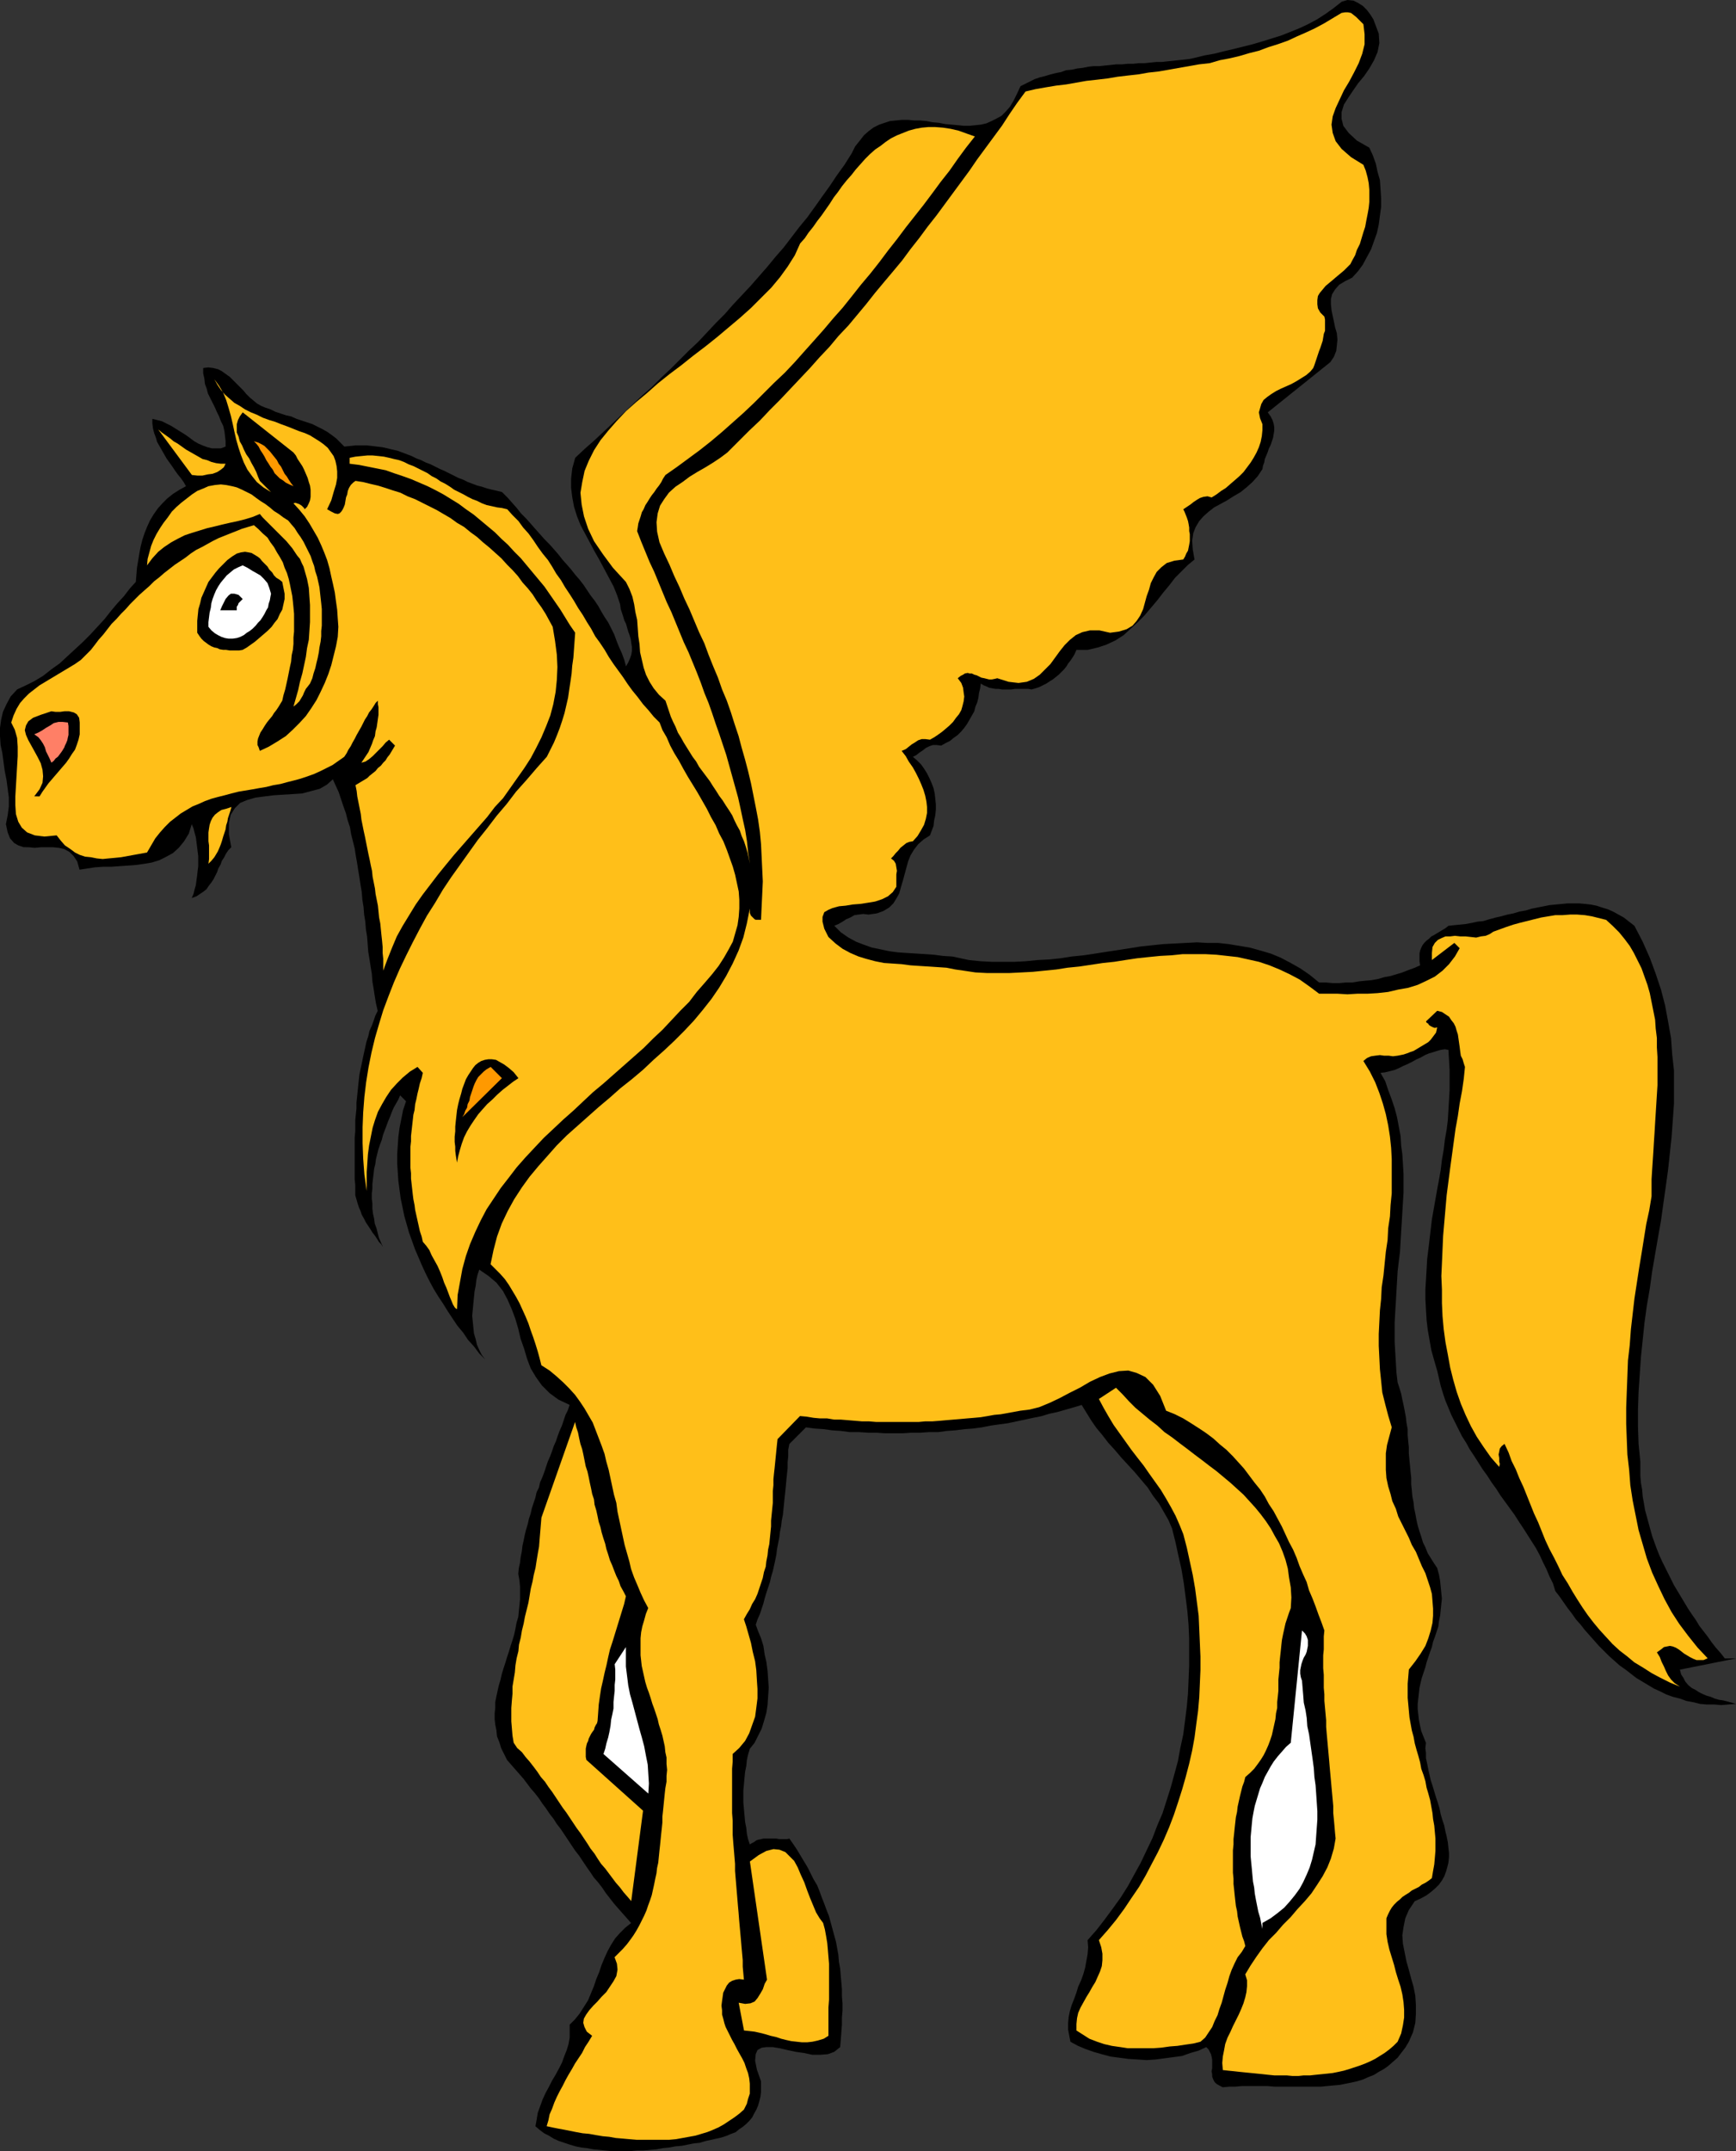 <?xml version="1.0" encoding="UTF-8" standalone="no"?>
<svg
   version="1.0"
   width="125.701mm"
   height="155.668mm"
   id="svg21"
   sodipodi:docname="Pegasus 02.wmf"
   xmlns:inkscape="http://www.inkscape.org/namespaces/inkscape"
   xmlns:sodipodi="http://sodipodi.sourceforge.net/DTD/sodipodi-0.dtd"
   xmlns="http://www.w3.org/2000/svg"
   xmlns:svg="http://www.w3.org/2000/svg">
  <rect width="100%" height="100%" fill="#333333" stroke="none"/>
  <sodipodi:namedview
     id="namedview21"
     pagecolor="#ffffff"
     bordercolor="#000000"
     borderopacity="0.25"
     inkscape:showpageshadow="2"
     inkscape:pageopacity="0.0"
     inkscape:pagecheckerboard="0"
     inkscape:deskcolor="#d1d1d1"
     inkscape:document-units="mm" />
  <defs
     id="defs1">
    <pattern
       id="WMFhbasepattern"
       patternUnits="userSpaceOnUse"
       width="6"
       height="6"
       x="0"
       y="0" />
  </defs>
  <path
     style="fill:#000000;fill-opacity:1;fill-rule:evenodd;stroke:none"
     d="m 376.355,6.625 0.97,2.585 0.162,2.585 -0.485,2.424 -0.97,2.262 -1.293,2.262 -1.454,2.101 -1.616,1.939 -1.454,2.101 -1.293,1.939 -1.131,1.778 -0.646,2.101 v 1.778 l 0.485,1.939 1.454,1.939 2.262,2.101 3.393,1.939 0.97,2.101 0.808,2.262 0.485,2.262 0.646,2.262 0.162,2.424 0.162,2.424 v 2.424 l -0.323,2.424 -0.323,2.424 -0.485,2.262 -0.808,2.262 -0.808,2.262 -1.131,2.101 -1.131,2.101 -1.293,1.778 -1.616,1.778 -1.939,0.97 -1.616,0.97 -1.131,1.293 -0.808,1.293 -0.323,1.293 v 1.454 l 0.162,1.616 0.323,1.616 0.323,1.454 0.323,1.616 0.485,1.616 0.162,1.778 -0.162,1.616 -0.162,1.454 -0.646,1.616 -0.97,1.454 -17.129,13.735 0.808,1.131 0.485,0.97 0.323,0.97 0.162,0.97 v 0.97 l -0.162,0.97 -0.162,0.97 -0.323,0.97 -0.323,0.97 -0.485,0.97 -0.323,0.97 -0.323,0.808 -0.485,1.131 -0.162,0.97 -0.323,0.808 -0.162,0.97 -1.293,1.939 -1.454,1.616 -1.616,1.454 -1.616,1.293 -1.939,1.131 -1.778,1.131 -1.778,0.97 -1.778,0.97 -1.454,1.131 -1.454,1.293 -1.131,1.293 -0.97,1.616 -0.646,1.616 -0.323,2.101 0.162,2.424 0.485,2.747 -1.778,1.454 -1.778,1.778 -1.778,1.778 -1.616,2.101 -1.616,1.939 -1.616,2.101 -1.778,2.101 -1.778,2.101 -1.778,1.778 -1.939,1.778 -1.939,1.778 -2.262,1.454 -2.424,1.131 -2.424,0.808 -2.747,0.646 h -3.07 l -0.485,1.131 -0.485,0.808 -0.646,0.97 -0.646,0.808 -0.485,0.808 -0.646,0.808 -0.808,0.808 -0.646,0.646 -0.808,0.646 -0.808,0.646 -0.808,0.485 -0.97,0.646 -0.97,0.485 -0.97,0.485 -0.97,0.323 -1.131,0.323 -0.97,-0.162 h -0.808 -0.97 -0.808 -0.97 l -0.97,0.162 h -0.808 -0.97 -0.808 l -0.97,-0.162 h -0.808 l -0.97,-0.162 -0.808,-0.162 -0.646,-0.323 -0.808,-0.323 -0.808,-0.485 -0.162,1.293 -0.323,1.293 -0.162,1.293 -0.323,1.293 -0.485,1.131 -0.323,1.293 -0.646,1.131 -0.646,1.131 -0.646,1.131 -0.808,1.131 -0.808,0.97 -0.97,0.97 -1.131,0.808 -0.97,0.808 -1.293,0.646 -1.131,0.646 -1.293,-0.162 h -0.97 l -0.97,0.323 -0.97,0.485 -0.808,0.646 -0.97,0.646 -0.808,0.646 -0.97,0.485 1.131,0.97 1.131,1.131 0.808,1.131 0.808,1.293 0.646,1.293 0.646,1.454 0.485,1.293 0.323,1.454 0.162,1.454 0.162,1.616 v 1.293 l -0.162,1.616 -0.323,1.454 -0.162,1.454 -0.485,1.293 -0.485,1.293 -1.778,1.131 -1.454,1.293 -1.131,1.454 -0.97,1.616 -0.646,1.616 -0.485,1.778 -0.485,1.778 -0.485,1.778 -0.485,1.616 -0.485,1.778 -0.808,1.454 -0.808,1.293 -1.131,1.131 -1.616,0.97 -1.778,0.646 -2.262,0.323 -1.454,-0.162 -1.293,0.162 -1.131,0.162 -1.131,0.646 -1.131,0.485 -0.97,0.646 -1.131,0.646 -1.131,0.485 1.778,1.778 2.101,1.454 2.101,1.131 2.101,0.808 2.262,0.808 2.424,0.485 2.262,0.485 2.424,0.323 2.424,0.162 2.586,0.162 2.424,0.162 2.424,0.162 2.424,0.323 2.586,0.162 2.262,0.485 2.262,0.485 3.232,0.323 3.07,0.162 h 3.07 3.07 l 3.07,-0.162 3.232,-0.323 3.232,-0.162 3.07,-0.323 3.07,-0.485 3.232,-0.323 3.232,-0.485 3.07,-0.485 3.232,-0.485 3.07,-0.485 3.07,-0.485 3.07,-0.323 3.07,-0.323 3.07,-0.162 3.07,-0.162 3.07,-0.162 2.909,0.162 h 2.909 l 2.909,0.323 2.909,0.485 2.909,0.485 2.909,0.808 2.747,0.808 2.747,1.131 2.747,1.454 2.586,1.454 2.586,1.778 2.586,2.101 h 1.939 l 1.778,0.162 h 1.778 l 1.778,-0.162 h 1.778 l 1.939,-0.323 1.616,-0.162 1.778,-0.162 1.778,-0.323 1.616,-0.485 1.778,-0.323 1.616,-0.485 1.616,-0.485 1.616,-0.646 1.778,-0.646 1.454,-0.646 -0.162,-1.131 v -1.131 -0.97 l 0.162,-0.808 0.323,-0.808 0.323,-0.646 0.485,-0.646 0.646,-0.646 0.646,-0.485 0.646,-0.646 0.646,-0.323 0.808,-0.485 0.808,-0.485 0.808,-0.485 0.808,-0.485 0.808,-0.646 1.454,-0.162 1.616,-0.162 1.616,-0.162 1.778,-0.323 1.454,-0.323 1.616,-0.162 1.616,-0.485 1.778,-0.485 1.454,-0.323 1.778,-0.485 1.616,-0.323 1.616,-0.485 1.778,-0.323 1.616,-0.485 1.616,-0.323 1.616,-0.323 1.616,-0.323 1.616,-0.162 1.778,-0.162 1.616,-0.162 h 1.454 1.616 l 1.778,0.162 1.454,0.162 1.616,0.323 1.454,0.485 1.616,0.485 1.454,0.646 1.454,0.808 1.454,0.808 1.454,1.131 1.454,1.131 2.262,4.363 1.939,4.363 1.616,4.363 1.454,4.363 1.131,4.363 0.808,4.363 0.808,4.525 0.323,4.525 0.485,4.363 v 4.525 4.525 l -0.323,4.525 -0.323,4.525 -0.485,4.525 -0.485,4.525 -0.646,4.686 -0.646,4.525 -0.646,4.686 -0.808,4.525 -0.808,4.686 -0.808,4.686 -0.646,4.686 -0.808,4.686 -0.646,4.686 -0.485,4.686 -0.485,4.686 -0.323,4.686 -0.323,4.848 -0.162,4.686 v 4.848 l 0.162,4.686 0.485,4.848 v 1.939 1.939 l 0.162,1.939 0.323,1.778 0.162,1.939 0.323,1.778 0.323,1.939 0.485,1.778 0.485,1.778 0.485,1.778 0.485,1.778 0.646,1.778 0.646,1.778 0.646,1.616 0.808,1.778 0.808,1.616 0.808,1.616 0.808,1.616 0.808,1.616 0.97,1.616 0.97,1.616 0.97,1.616 0.97,1.616 0.97,1.454 1.131,1.616 0.97,1.616 1.131,1.454 1.131,1.454 1.131,1.616 1.131,1.454 1.293,1.454 1.131,1.454 h 3.07 l -15.352,3.07 0.323,1.293 0.646,0.97 0.485,0.97 0.808,0.97 0.97,0.808 0.97,0.485 0.97,0.646 0.97,0.485 1.131,0.485 1.131,0.323 1.131,0.485 1.131,0.323 1.131,0.162 1.293,0.323 1.131,0.323 1.131,0.323 -2.101,0.162 -1.939,0.162 -1.939,-0.162 h -2.101 l -1.778,-0.162 -1.939,-0.485 -1.778,-0.323 -1.778,-0.646 -1.939,-0.485 -1.778,-0.646 -1.616,-0.808 -1.778,-0.808 -1.616,-0.97 -1.616,-0.97 -1.616,-0.97 -1.454,-1.131 -1.454,-1.131 -1.616,-1.131 -1.454,-1.293 -1.454,-1.293 -1.293,-1.293 -1.454,-1.454 -1.293,-1.454 -1.293,-1.454 -1.293,-1.454 -1.131,-1.454 -1.293,-1.454 -1.131,-1.616 -1.131,-1.454 -1.131,-1.616 -1.131,-1.616 -1.131,-1.454 -0.646,-2.101 -0.97,-1.939 -0.808,-1.939 -0.97,-1.939 -0.808,-1.778 -1.131,-2.101 -1.131,-1.778 -1.131,-1.778 -1.131,-1.778 -1.293,-1.939 -1.131,-1.778 -1.293,-1.778 -1.293,-1.778 -1.293,-1.778 -1.131,-1.778 -1.293,-1.778 -1.131,-1.778 -1.293,-1.778 -1.131,-1.778 -1.131,-1.778 -1.293,-1.939 -0.97,-1.778 -1.131,-1.778 -0.97,-1.939 -0.97,-1.939 -0.97,-1.939 -0.808,-1.939 -0.808,-1.939 -0.646,-1.939 -0.646,-2.101 -0.485,-2.101 -0.485,-2.101 -0.808,-2.747 -0.808,-2.909 -0.485,-2.747 -0.485,-2.747 -0.323,-2.747 -0.162,-2.747 -0.162,-2.909 v -2.747 l 0.162,-2.585 0.162,-2.747 0.162,-2.909 0.323,-2.585 0.323,-2.747 0.323,-2.747 0.323,-2.747 0.485,-2.747 0.485,-2.747 0.485,-2.747 0.485,-2.585 0.485,-2.747 0.323,-2.747 0.485,-2.747 0.323,-2.747 0.485,-2.747 0.323,-2.585 0.162,-2.747 0.162,-2.747 0.162,-2.747 v -2.747 -2.747 l -0.162,-2.747 -0.162,-2.747 -0.97,-0.162 -1.131,0.162 -1.131,0.323 -0.97,0.323 -1.131,0.323 -1.131,0.485 -1.131,0.646 -1.131,0.485 -1.131,0.646 -1.293,0.646 -1.131,0.485 -1.293,0.646 -1.131,0.485 -1.293,0.323 -1.293,0.323 -1.293,0.162 1.293,2.262 0.808,2.424 0.97,2.585 0.808,2.424 0.646,2.424 0.485,2.585 0.485,2.585 0.162,2.585 0.323,2.424 0.162,2.585 0.162,2.747 v 2.424 2.747 l -0.162,2.585 -0.162,2.747 -0.162,2.747 -0.162,2.585 -0.162,2.747 -0.162,2.747 -0.323,2.585 -0.323,2.747 -0.162,2.747 -0.162,2.747 -0.162,2.909 -0.162,2.585 -0.162,2.909 v 2.747 2.747 l 0.162,2.747 0.162,2.747 0.162,2.747 0.323,2.747 0.485,1.454 0.485,1.616 0.323,1.616 0.323,1.454 0.323,1.616 0.323,1.778 0.162,1.454 0.323,1.778 v 1.616 l 0.162,1.778 0.162,1.616 v 1.616 l 0.162,1.778 0.162,1.616 0.162,1.778 0.162,1.454 v 1.778 l 0.162,1.616 0.162,1.778 0.323,1.616 0.162,1.616 0.323,1.454 0.323,1.778 0.323,1.454 0.485,1.616 0.485,1.454 0.485,1.616 0.646,1.293 0.646,1.616 0.808,1.293 0.808,1.293 0.97,1.454 0.485,1.778 0.323,1.778 0.162,1.616 0.162,1.616 0.162,1.616 -0.162,1.454 -0.162,1.616 -0.162,1.616 -0.323,1.454 -0.162,1.454 -0.485,1.454 -0.485,1.454 -0.485,1.293 -0.323,1.454 -0.485,1.293 -0.485,1.454 -0.485,1.454 -0.323,1.293 -0.485,1.454 -0.485,1.454 -0.323,1.293 -0.323,1.454 -0.162,1.454 -0.162,1.454 -0.162,1.454 v 1.454 l 0.162,1.454 0.162,1.454 0.323,1.616 0.323,1.454 0.646,1.616 0.646,1.616 -0.162,1.454 0.162,1.293 v 1.454 l 0.323,1.454 0.323,1.616 0.323,1.454 0.323,1.454 0.485,1.454 0.485,1.616 0.485,1.616 0.485,1.454 0.485,1.616 0.323,1.616 0.485,1.616 0.485,1.454 0.323,1.616 0.323,1.293 0.323,1.616 0.162,1.454 0.162,1.454 v 1.293 l -0.162,1.454 -0.323,1.293 -0.323,1.131 -0.485,1.293 -0.646,1.131 -0.808,1.131 -0.97,0.97 -1.131,0.97 -1.293,0.97 -1.454,0.808 -1.778,0.808 -1.616,2.424 -0.97,2.262 -0.485,2.424 -0.323,2.262 0.162,2.262 0.485,2.424 0.485,2.424 0.646,2.262 0.646,2.424 0.646,2.262 0.485,2.424 0.162,2.585 v 2.424 l -0.162,2.424 -0.646,2.585 -1.131,2.585 -0.97,1.616 -1.131,1.454 -0.97,1.293 -1.293,1.131 -1.293,1.131 -1.131,0.808 -1.454,0.808 -1.293,0.808 -1.616,0.646 -1.454,0.646 -1.616,0.485 -1.454,0.323 -1.616,0.323 -1.616,0.323 -1.778,0.162 -1.778,0.162 -1.616,0.162 h -1.778 -1.778 -1.778 -1.778 -1.939 -1.778 -1.778 l -1.939,-0.162 h -1.778 -1.778 -1.778 -1.778 l -1.778,0.162 h -1.616 l -1.778,0.162 -0.97,-0.485 -0.808,-0.485 -0.485,-0.485 -0.323,-0.646 -0.323,-0.808 v -0.646 l -0.162,-0.808 0.162,-0.808 v -0.808 -0.808 -0.808 l -0.162,-0.808 -0.162,-0.646 -0.323,-0.646 -0.323,-0.646 -0.646,-0.646 -2.101,0.97 -2.262,0.646 -2.262,0.808 -2.424,0.323 -2.424,0.323 -2.424,0.323 -2.424,0.162 -2.424,-0.162 -2.586,-0.162 -2.424,-0.323 -2.424,-0.323 -2.424,-0.646 -2.262,-0.646 -2.262,-0.808 -1.939,-0.808 -2.101,-1.131 -0.323,-1.616 -0.323,-1.778 v -1.778 l 0.162,-1.616 0.323,-1.616 0.485,-1.616 0.646,-1.616 0.646,-1.778 0.485,-1.616 0.808,-1.778 0.646,-1.778 0.485,-1.778 0.323,-1.778 0.323,-1.778 0.162,-1.939 -0.162,-1.939 2.424,-2.747 2.262,-2.909 2.262,-3.07 2.101,-2.909 1.939,-3.07 1.778,-3.232 1.778,-3.232 1.616,-3.393 1.616,-3.393 1.293,-3.393 1.454,-3.393 1.131,-3.555 1.131,-3.555 0.97,-3.555 0.97,-3.555 0.646,-3.555 0.808,-3.717 0.485,-3.717 0.485,-3.878 0.323,-3.555 0.162,-3.717 0.162,-3.878 v -3.878 -3.717 l -0.162,-3.717 -0.323,-3.717 -0.485,-3.878 -0.485,-3.717 -0.646,-3.878 -0.808,-3.555 -0.808,-3.717 -0.97,-3.878 -0.97,-2.262 -1.293,-2.262 -1.293,-2.262 -1.616,-2.101 -1.454,-2.262 -1.778,-2.101 -1.778,-2.101 -1.778,-1.939 -1.939,-2.101 -1.778,-2.101 -1.778,-1.939 -1.616,-2.101 -1.616,-1.939 -1.454,-2.101 -1.293,-2.101 -1.293,-2.101 -2.101,0.646 -2.262,0.646 -2.262,0.646 -2.262,0.485 -2.101,0.646 -2.424,0.485 -2.262,0.485 -2.262,0.485 -2.262,0.485 -2.424,0.323 -2.262,0.323 -2.424,0.485 -2.424,0.323 -2.262,0.162 -2.586,0.323 -2.262,0.162 -2.424,0.323 h -2.424 l -2.424,0.162 h -2.424 l -2.424,0.162 h -2.424 -2.424 l -2.424,-0.162 h -2.262 l -2.424,-0.162 h -2.586 l -2.424,-0.323 -2.424,-0.162 -2.262,-0.323 -2.424,-0.162 -2.424,-0.323 -4.525,4.525 -0.323,1.616 v 1.778 l -0.162,1.616 v 1.616 l -0.162,1.454 -0.162,1.616 -0.162,1.778 -0.162,1.616 -0.162,1.454 -0.162,1.616 -0.162,1.616 -0.162,1.616 -0.323,1.616 -0.162,1.454 -0.323,1.616 -0.162,1.454 -0.323,1.616 -0.323,1.616 -0.162,1.454 -0.323,1.616 -0.323,1.454 -0.323,1.454 -0.485,1.616 -0.323,1.454 -0.485,1.454 -0.485,1.454 -0.485,1.616 -0.323,1.293 -0.485,1.454 -0.485,1.454 -0.646,1.454 -0.485,1.454 0.646,1.778 0.808,1.939 0.646,2.101 0.323,2.262 0.485,2.101 0.323,2.424 0.162,2.262 0.162,2.424 -0.162,2.262 -0.162,2.424 -0.323,2.101 -0.646,2.262 -0.646,2.101 -0.97,1.939 -0.97,1.939 -1.293,1.616 -0.485,1.616 -0.323,1.454 -0.162,1.616 -0.323,1.616 -0.162,1.616 -0.162,1.778 -0.162,1.778 v 1.778 1.454 l 0.162,1.778 0.162,1.778 0.162,1.778 0.323,1.616 0.162,1.616 0.323,1.454 0.485,1.454 0.485,-0.323 0.646,-0.323 0.646,-0.485 0.485,-0.162 0.808,-0.162 0.646,-0.162 h 0.646 0.808 0.646 0.808 0.646 l 0.808,0.162 h 0.646 0.646 0.808 l 0.646,-0.162 1.131,1.616 0.97,1.454 0.97,1.616 0.97,1.616 0.97,1.616 0.808,1.616 0.808,1.616 0.97,1.616 0.646,1.616 0.646,1.778 0.646,1.616 0.646,1.778 0.646,1.616 0.485,1.778 0.485,1.778 0.485,1.778 0.485,1.778 0.323,1.778 0.323,1.778 0.162,1.939 0.323,1.778 0.162,1.939 0.162,1.778 0.162,1.939 v 1.939 l 0.162,1.939 v 1.939 l -0.162,1.939 v 1.939 l -0.162,2.101 -0.162,2.101 -0.162,1.939 -1.616,1.293 -1.778,0.646 -2.101,0.162 h -2.101 l -2.262,-0.485 -2.262,-0.323 -2.262,-0.485 -2.101,-0.485 -1.939,-0.323 h -1.778 l -1.293,0.162 -1.131,0.646 -0.485,1.131 -0.162,1.778 0.485,2.424 1.131,3.232 v 1.454 1.454 l -0.162,1.293 -0.323,1.293 -0.323,1.131 -0.485,1.131 -0.646,1.131 -0.485,0.97 -0.808,0.97 -0.808,0.808 -0.97,0.808 -0.97,0.646 -0.97,0.808 -1.293,0.485 -1.131,0.485 -1.454,0.485 -1.454,0.323 -1.454,0.323 -1.454,0.323 -1.616,0.485 -1.616,0.162 -1.616,0.323 -1.616,0.323 -1.778,0.162 -1.778,0.323 -1.616,0.162 -1.778,0.323 -1.778,0.162 -1.778,0.162 h -1.778 l -1.778,0.162 h -1.616 -1.778 -1.778 l -1.778,-0.162 -1.616,-0.162 -1.616,-0.162 -1.778,-0.323 -1.454,-0.162 -1.616,-0.323 -1.616,-0.485 -1.454,-0.485 -1.454,-0.485 -1.454,-0.646 -1.293,-0.808 -1.293,-0.646 -1.293,-0.97 -1.131,-0.97 0.323,-1.778 0.323,-1.939 0.646,-1.778 0.646,-1.778 0.808,-1.778 0.97,-1.778 0.808,-1.616 0.97,-1.616 0.97,-1.778 0.808,-1.616 0.646,-1.778 0.646,-1.616 0.485,-1.616 0.323,-1.778 v -1.778 -1.778 l 1.454,-1.454 1.293,-1.616 1.131,-1.778 1.131,-1.778 0.808,-1.939 0.808,-1.939 0.646,-1.939 0.808,-1.939 0.646,-1.939 0.808,-1.939 0.808,-1.778 0.97,-1.778 1.131,-1.778 1.293,-1.454 1.454,-1.454 1.616,-1.293 -1.131,-1.293 -1.293,-1.454 -1.131,-1.293 -1.131,-1.293 -1.131,-1.454 -1.131,-1.454 -0.97,-1.454 -1.131,-1.454 -1.131,-1.293 -0.97,-1.454 -1.131,-1.616 -0.97,-1.454 -0.97,-1.454 -1.131,-1.454 -0.97,-1.454 -0.97,-1.454 -0.97,-1.454 -0.97,-1.454 -1.131,-1.454 -0.808,-1.293 -1.131,-1.454 -0.97,-1.454 -0.97,-1.293 -0.97,-1.454 -1.131,-1.454 -1.131,-1.293 -0.97,-1.293 -0.97,-1.293 -1.131,-1.293 -1.131,-1.293 -1.131,-1.293 -1.131,-1.293 -0.808,-1.616 -0.808,-1.616 -0.485,-1.616 -0.646,-1.616 -0.162,-1.616 -0.323,-1.616 -0.162,-1.454 v -1.616 l 0.162,-1.454 v -1.616 l 0.323,-1.616 0.323,-1.454 0.323,-1.454 0.485,-1.616 0.323,-1.454 0.485,-1.616 0.485,-1.454 0.485,-1.616 0.485,-1.454 0.485,-1.616 0.485,-1.454 0.485,-1.616 0.323,-1.454 0.323,-1.778 0.485,-1.616 0.162,-1.616 0.162,-1.616 0.162,-1.616 v -1.778 -1.616 l -0.162,-1.778 -0.323,-1.778 0.162,-1.616 0.323,-1.454 0.162,-1.454 0.323,-1.616 0.162,-1.454 0.323,-1.454 0.323,-1.616 0.323,-1.293 0.485,-1.616 0.323,-1.454 0.485,-1.454 0.323,-1.454 0.485,-1.454 0.485,-1.454 0.323,-1.454 0.646,-1.293 0.323,-1.454 0.646,-1.454 0.485,-1.293 0.485,-1.454 0.485,-1.454 0.646,-1.454 0.485,-1.293 0.485,-1.454 0.646,-1.454 0.485,-1.454 0.485,-1.293 0.646,-1.454 0.485,-1.454 0.485,-1.454 0.646,-1.293 0.485,-1.454 -3.07,-1.454 -2.424,-1.778 -2.101,-2.101 -1.616,-2.262 -1.454,-2.424 -0.97,-2.585 -0.808,-2.747 -0.97,-2.747 -0.646,-2.747 -0.808,-2.747 -0.97,-2.585 -1.131,-2.585 -1.293,-2.424 -1.778,-2.262 -2.101,-1.778 -2.586,-1.778 -0.485,1.454 -0.323,1.454 -0.162,1.454 -0.323,1.616 -0.162,1.616 -0.162,1.616 -0.162,1.778 -0.162,1.616 0.162,1.616 0.162,1.616 0.162,1.616 0.485,1.616 0.323,1.454 0.646,1.454 0.646,1.293 0.97,1.293 -1.616,-1.616 -1.454,-1.939 -1.616,-1.778 -1.293,-1.939 -1.616,-1.939 -1.293,-1.939 -1.293,-1.939 -1.293,-2.101 -1.293,-1.939 -1.293,-2.101 -1.131,-2.101 -1.131,-2.262 -0.97,-2.101 -0.97,-2.262 -0.97,-2.262 -0.808,-2.262 -0.808,-2.262 -0.646,-2.262 -0.646,-2.262 -0.485,-2.424 -0.485,-2.262 -0.323,-2.424 -0.323,-2.424 -0.162,-2.424 -0.162,-2.424 v -2.424 l 0.162,-2.424 0.162,-2.424 0.323,-2.424 0.485,-2.424 0.485,-2.424 0.808,-2.424 -1.616,-1.616 -0.485,1.131 -0.646,1.131 -0.646,1.131 -0.485,1.131 -0.485,1.293 -0.485,1.131 -0.485,1.293 -0.485,1.293 -0.485,1.293 -0.323,1.293 -0.485,1.293 -0.485,1.454 -0.323,1.293 -0.323,1.293 -0.162,1.293 -0.323,1.293 -0.162,1.454 -0.162,1.293 -0.162,1.454 v 1.293 l -0.162,1.293 v 1.454 l 0.162,1.293 v 1.454 l 0.162,1.293 0.323,1.454 0.162,1.293 0.485,1.293 0.323,1.293 0.323,1.293 0.646,1.454 0.485,1.131 -0.485,-0.808 -0.646,-0.646 -0.485,-0.808 -0.646,-0.97 -0.646,-0.808 -0.485,-0.808 -0.646,-0.97 -0.646,-0.97 -0.485,-0.97 -0.646,-1.131 -0.323,-0.97 -0.485,-1.131 -0.323,-0.97 -0.323,-1.131 -0.323,-1.131 v -1.131 -1.616 l -0.162,-1.616 v -1.778 -1.616 -1.616 -1.616 -1.454 -1.616 -1.778 l 0.162,-1.616 v -1.616 -1.454 l 0.162,-1.616 0.162,-1.616 v -1.616 l 0.162,-1.454 0.162,-1.616 0.162,-1.616 0.162,-1.454 0.162,-1.454 0.323,-1.616 0.323,-1.454 0.323,-1.616 0.323,-1.454 0.323,-1.454 0.323,-1.454 0.485,-1.454 0.323,-1.454 0.646,-1.454 0.485,-1.293 0.485,-1.454 0.646,-1.293 -0.485,-2.101 -0.323,-1.939 -0.323,-2.101 -0.323,-1.939 -0.162,-2.101 -0.323,-1.939 -0.323,-2.101 -0.323,-1.939 -0.162,-2.101 -0.162,-2.101 -0.323,-1.939 -0.162,-2.101 -0.323,-1.939 -0.162,-2.101 -0.323,-1.939 -0.162,-2.101 -0.323,-1.939 -0.323,-2.101 -0.323,-1.939 -0.323,-2.101 -0.323,-1.778 -0.323,-2.101 -0.485,-1.939 -0.485,-1.939 -0.323,-1.939 -0.646,-1.939 -0.485,-1.939 -0.646,-1.778 -0.646,-1.939 -0.646,-1.939 -0.808,-1.778 -0.808,-1.778 -1.616,1.454 -1.939,1.131 -2.424,0.646 -2.424,0.646 -2.586,0.162 -2.586,0.162 -2.586,0.162 -2.586,0.323 -2.424,0.323 -2.262,0.646 -1.939,0.808 -1.454,1.454 -1.131,1.778 -0.485,2.262 v 3.07 l 0.646,3.555 -0.808,0.808 -0.646,0.97 -0.485,0.97 -0.646,0.97 -0.323,0.97 -0.646,1.131 -0.323,0.97 -0.485,0.97 -0.485,0.97 -0.646,0.97 -0.646,0.808 -0.646,0.97 -0.808,0.646 -0.97,0.646 -0.97,0.646 -1.293,0.485 0.485,-1.131 0.323,-1.293 0.323,-1.131 0.162,-1.293 0.162,-1.131 0.162,-1.454 0.162,-1.293 v -1.454 -1.293 l -0.162,-1.293 -0.162,-1.293 -0.162,-1.293 -0.162,-1.293 -0.323,-1.131 -0.323,-1.293 -0.485,-1.131 -0.808,2.585 -1.293,2.101 -1.454,1.778 -1.616,1.454 -1.778,0.97 -1.939,0.97 -2.101,0.646 -1.939,0.323 -2.262,0.323 -2.262,0.162 -2.262,0.162 -2.262,0.162 h -2.262 l -2.262,0.162 -2.101,0.323 -2.101,0.323 -0.646,-2.262 -0.97,-1.454 -1.131,-1.131 -1.454,-0.808 -1.454,-0.323 -1.616,-0.162 h -1.616 -1.616 l -1.778,0.162 -1.616,-0.162 H 6.464 L 5.009,231.237 3.878,230.591 2.747,229.298 2.101,227.682 1.616,225.42 2.101,222.996 2.424,220.572 v -2.424 L 2.101,215.724 1.778,213.3 1.293,210.876 0.97,208.453 0.646,206.029 0.162,203.766 0,201.343 v -2.262 l 0.323,-2.262 0.485,-2.101 0.97,-2.101 1.131,-2.101 1.778,-1.939 2.424,-1.131 2.262,-1.131 2.424,-1.454 2.262,-1.778 2.262,-1.616 2.101,-1.939 2.101,-1.939 2.101,-1.939 2.101,-2.101 1.939,-2.101 1.939,-2.101 1.778,-2.262 1.778,-2.101 1.778,-1.939 1.616,-2.101 1.616,-1.778 0.162,-1.939 0.162,-1.939 0.323,-1.939 0.323,-1.939 0.323,-1.778 0.485,-1.939 0.646,-1.939 0.646,-1.616 0.808,-1.778 0.97,-1.616 1.131,-1.616 1.293,-1.454 1.293,-1.293 1.616,-1.293 1.778,-1.131 1.778,-0.97 -0.646,-1.131 -0.808,-1.131 -0.808,-0.97 -0.808,-1.131 -0.646,-0.97 -0.808,-1.131 -0.808,-1.131 -0.646,-1.131 -0.646,-1.131 -0.646,-1.131 -0.646,-1.131 -0.323,-1.131 -0.485,-1.293 -0.323,-1.293 -0.162,-1.293 v -1.293 l 1.293,0.323 1.293,0.323 1.293,0.646 1.293,0.646 1.293,0.808 1.293,0.808 1.293,0.808 1.131,0.808 1.293,0.97 1.131,0.646 1.131,0.485 1.293,0.485 1.293,0.323 h 1.293 1.131 l 1.293,-0.485 v -1.454 l -0.162,-1.454 -0.162,-1.293 -0.323,-1.454 -0.646,-1.293 -0.485,-1.293 -0.646,-1.293 -0.485,-1.131 -0.646,-1.293 -0.646,-1.293 -0.646,-1.293 -0.323,-1.293 -0.485,-1.293 -0.162,-1.454 -0.323,-1.454 v -1.454 l 1.454,-0.162 1.293,0.162 1.293,0.323 0.97,0.485 1.131,0.808 1.131,0.808 0.808,0.808 0.97,0.97 0.97,0.97 0.97,0.97 0.808,0.97 0.97,0.97 0.97,0.808 0.97,0.808 1.131,0.646 1.131,0.485 1.454,0.485 1.293,0.646 1.454,0.485 1.454,0.485 1.454,0.323 1.454,0.646 1.454,0.485 1.454,0.485 1.454,0.485 1.293,0.646 1.293,0.646 1.454,0.808 1.131,0.808 1.293,0.97 1.131,1.131 1.131,1.131 1.616,-0.162 1.454,-0.162 h 1.616 1.454 l 1.454,0.162 1.293,0.162 1.454,0.162 1.454,0.323 1.293,0.323 1.454,0.323 1.293,0.485 1.293,0.485 1.293,0.485 1.293,0.646 1.293,0.485 1.293,0.646 1.293,0.485 1.293,0.646 1.293,0.646 1.131,0.485 1.293,0.646 1.293,0.646 1.293,0.646 1.293,0.485 1.293,0.646 1.293,0.485 1.293,0.485 1.293,0.323 1.454,0.485 1.293,0.323 1.454,0.323 1.293,0.323 1.454,1.454 1.293,1.454 1.293,1.454 1.131,1.454 1.454,1.454 1.293,1.454 1.131,1.293 1.293,1.454 1.293,1.454 1.293,1.293 1.293,1.454 1.131,1.293 1.131,1.454 1.293,1.454 1.131,1.293 1.131,1.454 1.131,1.293 1.131,1.454 0.97,1.454 0.97,1.454 1.131,1.454 0.97,1.454 0.808,1.454 0.97,1.616 0.97,1.454 0.808,1.616 0.808,1.616 0.646,1.778 0.646,1.616 0.808,1.778 0.646,1.778 0.485,1.778 0.646,-1.131 0.485,-1.131 0.323,-0.97 0.162,-0.97 v -1.131 l -0.162,-0.97 -0.162,-1.131 -0.323,-1.131 -0.323,-0.808 -0.323,-1.131 -0.323,-1.131 -0.485,-0.97 -0.323,-1.131 -0.323,-0.97 -0.323,-0.97 -0.162,-1.293 -0.808,-2.424 -0.97,-2.424 -1.293,-2.424 -1.293,-2.424 -1.293,-2.424 -1.293,-2.262 -1.293,-2.424 -1.293,-2.424 -1.293,-2.424 -0.97,-2.424 -0.808,-2.585 -0.485,-2.585 -0.323,-2.585 v -2.585 l 0.323,-2.747 0.808,-2.909 2.586,-2.424 2.747,-2.424 2.586,-2.424 2.586,-2.424 2.586,-2.424 2.747,-2.585 2.586,-2.424 2.586,-2.262 2.586,-2.585 2.586,-2.424 2.424,-2.424 2.424,-2.424 2.586,-2.424 2.424,-2.585 2.424,-2.585 2.424,-2.424 2.262,-2.585 2.424,-2.585 2.424,-2.585 2.262,-2.585 2.262,-2.585 2.262,-2.747 2.262,-2.585 2.101,-2.747 2.101,-2.747 2.262,-2.747 2.101,-2.909 1.939,-2.747 2.101,-2.909 1.939,-2.909 2.101,-2.909 1.939,-3.07 0.97,-1.939 1.293,-1.616 1.131,-1.454 1.293,-1.131 1.293,-0.97 1.616,-0.808 1.454,-0.485 1.454,-0.485 1.616,-0.162 1.616,-0.162 h 1.778 l 1.616,0.162 h 1.616 l 1.778,0.162 1.616,0.323 1.778,0.162 1.616,0.323 1.778,0.162 1.778,0.162 1.616,0.162 h 1.616 l 1.616,-0.162 1.454,-0.162 1.454,-0.323 1.454,-0.646 1.293,-0.646 1.454,-0.808 1.131,-1.131 1.131,-1.293 0.97,-1.616 0.97,-1.939 0.97,-2.101 1.293,-0.646 1.293,-0.646 1.293,-0.646 1.454,-0.485 1.293,-0.323 1.616,-0.485 1.293,-0.323 1.616,-0.323 1.293,-0.485 1.616,-0.162 1.454,-0.323 1.454,-0.162 1.616,-0.323 1.454,-0.162 h 1.616 l 1.454,-0.162 1.616,-0.162 1.454,-0.162 h 1.616 l 1.616,-0.162 h 1.454 l 1.616,-0.162 h 1.454 l 1.616,-0.162 1.616,-0.162 h 1.454 l 1.454,-0.162 1.616,-0.162 1.454,-0.162 1.616,-0.162 1.454,-0.162 1.454,-0.323 2.586,-0.646 2.747,-0.485 2.586,-0.646 2.747,-0.646 2.586,-0.646 2.586,-0.646 2.747,-0.808 2.586,-0.808 2.586,-0.808 2.424,-0.97 2.424,-0.97 2.424,-1.131 2.424,-1.293 2.262,-1.454 2.262,-1.616 2.262,-1.778 L 368.76,0 l 1.616,0.162 1.293,0.646 1.293,0.808 1.131,1.131 0.97,1.293 0.808,1.293 z"
     id="path1" />
  <path
     style="fill:#ffbf19;fill-opacity:1;fill-rule:evenodd;stroke:none"
     d="m 373.123,6.625 0.323,2.747 v 2.747 l -0.646,2.585 -0.97,2.585 -1.293,2.585 -1.293,2.424 -1.454,2.424 -1.131,2.424 -1.131,2.424 -0.808,2.262 -0.323,2.262 0.323,2.262 0.808,2.262 1.616,2.101 2.586,2.262 3.393,2.101 0.646,1.616 0.485,1.778 0.323,1.616 0.162,1.778 v 1.616 1.778 l -0.162,1.616 -0.323,1.778 -0.323,1.616 -0.323,1.778 -0.485,1.454 -0.485,1.616 -0.485,1.616 -0.808,1.616 -0.485,1.454 -0.808,1.454 -0.485,0.97 -0.808,0.808 -0.97,0.97 -0.97,0.808 -0.97,0.808 -1.131,0.97 -0.97,0.808 -0.97,0.808 -0.808,0.97 -0.808,0.97 -0.485,0.808 -0.162,1.131 v 1.131 l 0.162,1.131 0.646,1.131 1.131,1.131 0.162,0.808 v 0.646 0.808 0.97 0.646 l -0.323,0.808 -0.162,0.97 -0.162,0.97 -0.323,0.97 -0.323,0.97 -0.323,0.808 -0.323,0.97 -0.323,0.97 -0.323,0.97 -0.323,0.97 -0.323,0.808 -0.808,0.97 -1.131,0.97 -1.293,0.808 -1.293,0.808 -1.454,0.808 -1.454,0.646 -1.454,0.646 -1.293,0.646 -1.293,0.808 -1.131,0.808 -0.97,0.808 -0.646,1.131 -0.323,1.131 -0.323,1.131 0.323,1.616 0.646,1.616 v 1.616 l -0.162,1.616 -0.323,1.616 -0.485,1.454 -0.646,1.454 -0.808,1.454 -0.808,1.293 -0.97,1.293 -0.97,1.293 -1.131,1.131 -1.293,1.131 -1.131,0.97 -1.293,1.131 -1.293,0.808 -1.293,0.97 -1.293,0.808 -1.131,-0.323 -1.131,0.162 -0.97,0.323 -0.808,0.485 -0.97,0.646 -0.808,0.646 -0.97,0.646 -0.97,0.646 0.323,0.646 0.323,0.808 0.323,0.808 0.323,0.97 0.162,0.808 0.162,0.97 v 0.97 l 0.162,0.808 v 0.97 0.97 l -0.162,0.97 -0.162,0.808 -0.162,0.808 -0.485,0.808 -0.323,0.808 -0.485,0.808 -2.424,0.323 -2.101,0.646 -1.454,1.131 -1.293,1.293 -0.808,1.454 -0.808,1.616 -0.485,1.778 -0.646,1.778 -0.485,1.778 -0.485,1.778 -0.808,1.778 -0.97,1.454 -1.131,1.293 -1.616,0.97 -2.101,0.646 -2.424,0.323 -2.909,-0.646 h -2.586 l -2.101,0.485 -1.778,0.808 -1.616,1.293 -1.454,1.454 -1.293,1.616 -1.293,1.778 -1.293,1.778 -1.454,1.454 -1.454,1.454 -1.616,1.131 -1.939,0.808 -2.262,0.323 -2.747,-0.323 -3.07,-0.97 -0.646,0.162 -0.808,0.162 h -0.808 l -0.646,-0.162 -0.646,-0.162 -0.808,-0.162 -0.646,-0.323 -0.646,-0.323 -0.646,-0.162 -0.646,-0.323 h -0.646 l -0.485,-0.162 -0.808,0.162 -0.485,0.323 -0.646,0.323 -0.808,0.646 0.97,1.293 0.485,1.293 0.162,1.293 0.162,1.131 -0.162,1.293 -0.323,1.293 -0.323,1.131 -0.646,1.131 -0.808,0.97 -0.808,1.131 -0.97,0.97 -1.131,0.97 -0.97,0.808 -1.131,0.808 -0.97,0.646 -1.131,0.646 -1.293,-0.162 h -0.97 l -0.97,0.323 -0.97,0.646 -0.808,0.485 -0.808,0.646 -0.808,0.646 -1.131,0.485 1.131,1.454 0.808,1.454 1.131,1.616 0.808,1.454 0.808,1.616 0.646,1.454 0.646,1.616 0.485,1.616 0.323,1.616 0.162,1.454 v 1.616 l -0.323,1.616 -0.485,1.616 -0.808,1.454 -0.97,1.616 -1.293,1.454 -0.97,0.162 -0.808,0.323 -0.808,0.646 -0.808,0.646 -0.646,0.808 -0.646,0.646 -0.646,0.808 -0.646,0.646 0.808,0.646 0.485,0.808 0.162,0.97 0.162,0.97 -0.162,0.97 v 1.131 1.131 1.131 l -0.97,1.454 -1.293,1.131 -1.616,0.808 -1.939,0.646 -1.939,0.323 -2.101,0.323 -2.101,0.162 -1.939,0.323 -1.778,0.162 -1.778,0.485 -1.131,0.485 -1.131,0.646 -0.485,1.293 v 1.293 l 0.485,1.939 1.131,2.262 1.939,1.778 1.939,1.454 2.101,1.131 2.262,0.97 2.101,0.646 2.424,0.646 2.424,0.485 2.424,0.162 2.424,0.162 2.424,0.323 2.424,0.162 2.586,0.162 2.424,0.162 2.424,0.162 2.424,0.485 2.262,0.323 3.232,0.485 3.07,0.162 h 3.07 3.232 l 3.232,-0.162 3.07,-0.162 3.232,-0.323 3.232,-0.323 3.07,-0.485 3.232,-0.323 3.232,-0.485 3.232,-0.485 3.07,-0.323 3.07,-0.485 3.232,-0.485 3.07,-0.323 3.232,-0.323 3.07,-0.162 3.07,-0.323 h 3.07 3.07 l 3.07,0.162 2.909,0.323 2.909,0.323 2.909,0.646 2.909,0.646 2.909,0.97 2.747,1.131 2.747,1.293 2.747,1.454 2.747,1.939 2.586,1.939 h 2.424 2.586 l 2.747,0.162 2.747,-0.162 h 2.747 l 2.747,-0.162 2.909,-0.323 2.747,-0.646 2.747,-0.485 2.586,-0.808 2.424,-1.131 2.262,-1.131 2.101,-1.616 1.778,-1.778 1.616,-2.101 1.293,-2.262 -1.454,-1.454 -6.141,4.686 v -1.939 l 0.162,-1.616 0.646,-1.131 0.808,-0.808 0.97,-0.485 1.131,-0.485 h 1.293 l 1.293,-0.162 1.454,0.162 h 1.454 l 1.454,0.162 1.454,0.162 1.293,-0.323 1.293,-0.162 1.131,-0.485 0.97,-0.646 1.778,-0.646 1.778,-0.646 1.939,-0.646 1.778,-0.485 1.939,-0.485 1.939,-0.485 1.939,-0.485 1.939,-0.323 1.939,-0.323 h 1.939 l 2.101,-0.162 h 1.939 l 2.101,0.162 1.939,0.323 1.939,0.485 1.939,0.485 1.778,1.616 1.778,1.778 1.454,1.778 1.454,1.939 1.131,1.939 1.131,2.262 0.97,1.939 0.808,2.262 0.808,2.262 0.646,2.262 0.485,2.424 0.485,2.424 0.485,2.424 0.162,2.424 0.323,2.585 v 2.585 l 0.162,2.585 v 2.585 2.585 2.585 l -0.162,2.585 -0.162,2.585 -0.162,2.585 -0.162,2.585 -0.162,2.747 -0.162,2.424 -0.162,2.747 -0.162,2.424 -0.162,2.424 -0.162,2.585 v 2.424 2.262 l -0.646,3.878 -0.808,3.717 -0.646,4.04 -0.646,4.04 -0.646,3.878 -0.646,4.201 -0.646,4.201 -0.485,4.201 -0.485,4.201 -0.323,4.363 -0.485,4.201 -0.162,4.363 -0.162,4.201 -0.162,4.363 v 4.363 l 0.162,4.201 0.162,4.201 0.485,4.201 0.323,4.201 0.646,4.201 0.808,4.04 0.808,4.04 1.131,3.878 1.131,3.878 1.454,3.878 1.616,3.555 1.778,3.717 1.939,3.555 2.101,3.232 2.424,3.232 2.586,3.232 2.747,2.909 -1.131,0.485 h -0.97 -0.97 l -0.808,-0.323 -0.97,-0.485 -0.808,-0.485 -0.808,-0.485 -0.808,-0.646 -0.646,-0.485 -0.808,-0.485 -0.808,-0.323 -0.808,-0.162 -0.808,0.162 -0.808,0.162 -0.808,0.646 -1.131,0.808 0.808,1.293 0.485,1.293 0.646,1.293 0.485,1.131 0.646,1.293 0.808,1.131 0.97,0.97 1.454,0.97 -2.747,-1.131 -2.586,-1.293 -2.424,-1.293 -2.262,-1.454 -2.424,-1.454 -1.939,-1.616 -2.101,-1.616 -1.939,-1.778 -1.778,-1.939 -1.778,-1.939 -1.616,-1.939 -1.616,-2.101 -1.454,-2.101 -1.454,-2.262 -1.293,-2.101 -1.293,-2.262 -1.454,-2.262 -1.131,-2.424 -1.131,-2.262 -1.293,-2.424 -1.131,-2.424 -0.97,-2.424 -0.97,-2.424 -1.131,-2.424 -0.97,-2.424 -0.97,-2.424 -0.97,-2.424 -1.131,-2.424 -0.97,-2.424 -1.131,-2.262 -0.808,-2.262 -1.131,-2.424 -0.808,0.646 -0.485,0.646 -0.162,0.808 -0.162,0.808 0.162,0.97 v 0.97 l 0.162,0.646 -0.162,0.808 -2.262,-2.585 -1.939,-2.747 -1.939,-2.909 -1.616,-2.909 -1.454,-3.07 -1.293,-3.07 -1.131,-3.232 -0.97,-3.393 -0.808,-3.232 -0.646,-3.555 -0.646,-3.393 -0.485,-3.555 -0.323,-3.555 -0.162,-3.555 v -3.717 l -0.162,-3.717 0.162,-3.555 0.162,-3.717 0.162,-3.717 0.323,-3.717 0.323,-3.717 0.323,-3.717 0.485,-3.717 0.485,-3.717 0.485,-3.555 0.485,-3.555 0.485,-3.555 0.646,-3.555 0.485,-3.393 0.646,-3.393 0.485,-3.393 0.323,-3.232 -0.323,-0.97 -0.323,-1.131 -0.485,-0.97 -0.162,-1.131 -0.162,-1.293 -0.162,-1.131 -0.162,-1.131 -0.162,-1.131 -0.323,-0.97 -0.323,-1.131 -0.485,-0.97 -0.646,-0.808 -0.646,-0.97 -0.97,-0.646 -0.97,-0.646 -1.293,-0.323 -3.07,2.909 0.162,0.323 0.485,0.323 0.162,0.323 0.485,0.323 0.323,0.162 0.323,0.162 0.485,0.162 0.646,-0.162 -0.162,0.808 -0.162,0.646 -0.485,0.646 -0.485,0.646 -0.485,0.646 -0.646,0.646 -0.808,0.485 -0.808,0.485 -0.808,0.485 -0.808,0.485 -0.808,0.485 -0.97,0.323 -0.808,0.323 -0.97,0.323 -0.808,0.162 -0.808,0.162 -1.293,0.162 -1.131,-0.162 h -1.293 l -1.131,-0.162 -1.293,0.162 -1.131,0.162 -1.131,0.485 -0.97,0.808 1.778,2.909 1.454,2.909 1.131,2.909 0.97,2.909 0.808,2.909 0.646,3.07 0.485,3.07 0.323,3.07 0.162,3.07 v 3.232 3.07 3.07 l -0.323,3.232 -0.162,3.07 -0.485,3.232 -0.162,3.232 -0.485,3.232 -0.323,3.232 -0.323,3.232 -0.485,3.232 -0.162,3.232 -0.323,3.07 -0.162,3.232 -0.162,3.232 v 3.232 l 0.162,3.232 0.162,3.232 0.323,3.07 0.323,3.232 0.808,3.232 0.808,3.07 0.97,3.232 -0.646,2.424 -0.646,2.424 -0.323,2.262 v 2.424 2.101 l 0.162,2.262 0.485,2.262 0.646,2.101 0.485,1.939 0.97,2.101 0.646,2.101 0.97,1.939 0.97,1.939 0.97,1.939 0.808,1.939 1.131,1.939 0.808,1.939 0.808,1.939 0.97,1.939 0.646,1.939 0.646,1.939 0.485,1.778 0.162,1.939 0.162,2.101 v 1.939 l -0.162,1.939 -0.485,2.101 -0.646,2.101 -0.808,2.101 -1.293,2.101 -1.454,2.101 -1.778,2.262 -0.162,1.939 -0.162,1.939 v 1.939 1.939 l 0.162,1.778 0.162,1.778 0.162,1.778 0.323,1.778 0.323,1.778 0.485,1.778 0.323,1.778 0.485,1.778 0.485,1.616 0.485,1.778 0.323,1.778 0.646,1.778 0.485,1.616 0.323,1.778 0.485,1.616 0.485,1.778 0.323,1.778 0.323,1.778 0.162,1.616 0.323,1.778 0.162,1.778 0.162,1.778 v 1.616 1.778 l -0.162,1.939 -0.162,1.778 -0.323,1.778 -0.323,1.939 -0.808,0.646 -0.97,0.646 -0.97,0.485 -0.808,0.646 -0.97,0.485 -0.97,0.485 -0.808,0.646 -0.808,0.485 -0.97,0.646 -0.646,0.646 -0.808,0.646 -0.808,0.808 -0.646,0.808 -0.485,0.808 -0.485,0.97 -0.485,1.131 v 2.262 2.101 l 0.323,2.101 0.485,2.101 0.646,2.101 0.646,2.101 0.485,1.939 0.646,2.101 0.646,1.939 0.485,2.101 0.323,2.101 0.162,2.101 v 2.101 l -0.323,2.101 -0.485,2.262 -0.97,2.262 -1.131,1.131 -1.131,0.97 -1.293,0.97 -1.293,0.808 -1.293,0.808 -1.293,0.646 -1.454,0.646 -1.293,0.485 -1.454,0.485 -1.454,0.485 -1.616,0.485 -1.454,0.323 -1.616,0.323 -1.454,0.162 -1.616,0.162 -1.616,0.162 -1.454,0.162 h -1.778 l -1.454,0.162 h -1.616 l -1.616,-0.162 h -1.778 -1.616 l -1.616,-0.162 -1.454,-0.162 -1.616,-0.162 -1.616,-0.162 -1.616,-0.162 -1.616,-0.162 -1.454,-0.162 -1.616,-0.162 -1.454,-0.162 -0.162,-1.939 0.162,-1.778 0.323,-1.616 0.323,-1.778 0.646,-1.778 0.808,-1.616 0.646,-1.454 0.808,-1.616 0.808,-1.616 0.646,-1.454 0.646,-1.616 0.485,-1.616 0.323,-1.454 0.162,-1.616 v -1.616 l -0.485,-1.616 1.454,-2.424 1.616,-2.424 1.616,-2.262 1.778,-2.262 1.939,-1.939 1.939,-2.262 2.101,-2.101 1.778,-2.101 2.101,-2.262 1.778,-2.101 1.616,-2.424 1.454,-2.262 1.293,-2.424 0.97,-2.424 0.808,-2.747 0.485,-2.747 -0.162,-1.616 -0.162,-1.939 -0.162,-1.778 -0.162,-1.616 v -1.939 l -0.162,-1.778 -0.162,-1.778 -0.162,-1.778 -0.162,-1.778 -0.162,-1.778 -0.162,-1.778 -0.162,-1.939 -0.162,-1.778 -0.162,-1.778 -0.162,-1.778 -0.162,-1.778 -0.162,-1.939 v -1.778 l -0.162,-1.778 -0.162,-1.778 -0.162,-1.778 v -1.778 l -0.162,-1.778 v -1.778 -1.778 l -0.162,-1.778 v -1.778 -1.778 l 0.162,-1.616 v -1.778 -1.778 l 0.162,-1.616 -0.808,-2.262 -0.808,-2.101 -0.808,-2.262 -0.808,-2.101 -0.97,-2.262 -0.646,-2.262 -0.97,-2.101 -0.97,-2.262 -0.808,-2.262 -0.97,-2.262 -1.131,-2.101 -0.97,-2.101 -0.97,-2.101 -1.131,-2.101 -1.131,-2.101 -1.293,-1.939 -1.131,-2.101 -1.293,-1.939 -1.454,-1.778 -1.454,-1.939 -1.454,-1.939 -1.454,-1.616 -1.616,-1.778 -1.778,-1.778 -1.778,-1.454 -1.778,-1.616 -1.939,-1.454 -1.939,-1.293 -2.262,-1.454 -2.101,-1.293 -2.262,-1.131 -2.424,-0.97 -1.616,-4.04 -1.939,-3.07 -2.101,-2.101 -2.424,-1.131 -2.262,-0.646 -2.586,0.162 -2.586,0.646 -2.586,0.97 -2.747,1.293 -2.747,1.616 -2.909,1.454 -2.747,1.454 -2.747,1.293 -2.747,1.131 -2.586,0.646 -2.586,0.323 -1.778,0.323 -1.778,0.323 -1.778,0.323 -1.778,0.162 -1.778,0.323 -1.939,0.323 -1.778,0.162 -1.939,0.162 -1.778,0.162 -1.939,0.162 -1.939,0.162 -1.778,0.162 -2.101,0.162 h -1.939 l -1.778,0.162 h -2.101 -1.778 -2.101 -1.939 -1.778 -1.939 l -1.939,-0.162 h -1.939 l -1.939,-0.162 -1.939,-0.162 -1.939,-0.162 h -1.778 l -1.939,-0.323 h -1.939 l -1.778,-0.162 -1.939,-0.323 -1.778,-0.162 -6.141,6.302 -0.162,1.454 -0.162,1.616 -0.162,1.616 -0.162,1.616 -0.162,1.616 -0.162,1.454 -0.162,1.616 v 1.616 l -0.162,1.616 v 1.616 1.616 l -0.162,1.616 -0.162,1.616 -0.162,1.616 v 1.616 l -0.162,1.616 -0.162,1.616 -0.162,1.616 -0.323,1.454 -0.162,1.616 -0.323,1.616 -0.162,1.454 -0.485,1.454 -0.323,1.616 -0.485,1.454 -0.485,1.454 -0.485,1.454 -0.646,1.454 -0.808,1.293 -0.646,1.454 -0.808,1.293 -0.808,1.454 0.646,1.939 0.646,2.262 0.646,2.262 0.485,2.424 0.646,2.585 0.323,2.424 0.162,2.747 0.162,2.424 v 2.585 l -0.323,2.585 -0.323,2.424 -0.808,2.262 -0.808,2.262 -1.131,2.101 -1.616,1.939 -1.778,1.616 v 2.101 l -0.162,1.939 v 2.101 2.101 1.939 1.939 2.101 1.939 l 0.162,2.101 v 1.939 1.939 l 0.162,2.101 0.162,1.939 0.162,1.939 0.162,1.939 v 1.939 l 0.162,1.939 0.162,1.939 0.162,1.939 0.162,1.939 0.162,1.939 0.162,1.778 0.162,2.101 0.162,1.778 0.162,1.778 0.162,1.778 0.162,1.939 0.162,1.778 0.162,1.778 v 1.778 l 0.162,1.778 0.162,1.778 -1.293,-0.162 -0.97,0.162 -0.97,0.323 -0.808,0.485 -0.646,0.808 -0.485,0.97 -0.485,0.97 -0.162,1.131 -0.162,1.131 -0.162,1.293 0.162,1.293 v 1.131 l 0.323,1.131 0.323,1.293 0.323,0.97 0.485,0.97 0.646,1.293 0.646,1.293 0.646,1.131 0.646,1.293 0.808,1.454 0.646,1.131 0.646,1.293 0.485,1.454 0.485,1.293 0.323,1.454 0.162,1.454 v 1.293 1.454 l -0.485,1.454 -0.323,1.293 -0.808,1.616 -1.293,1.131 -1.293,0.97 -1.454,0.97 -1.454,0.97 -1.454,0.808 -1.454,0.646 -1.616,0.646 -1.616,0.485 -1.616,0.485 -1.778,0.323 -1.778,0.323 -1.778,0.323 -1.778,0.162 h -1.778 -1.778 -1.939 -1.778 -1.778 l -1.939,-0.162 -1.778,-0.162 -1.939,-0.162 -1.778,-0.323 -1.778,-0.162 -1.939,-0.323 -1.778,-0.323 -1.778,-0.162 -1.778,-0.323 -1.616,-0.323 -1.616,-0.323 -1.778,-0.323 -1.616,-0.323 -1.454,-0.323 0.485,-1.616 0.323,-1.616 0.646,-1.454 0.646,-1.778 0.646,-1.454 0.808,-1.616 0.808,-1.454 0.808,-1.616 0.808,-1.454 0.97,-1.616 0.808,-1.454 0.97,-1.454 0.97,-1.454 0.808,-1.616 0.97,-1.454 0.97,-1.616 -1.454,-1.131 -0.646,-1.293 -0.323,-1.131 0.162,-1.131 0.646,-1.131 0.808,-1.131 1.131,-1.293 1.131,-1.131 1.131,-1.293 1.293,-1.293 0.97,-1.454 0.97,-1.454 0.808,-1.454 0.323,-1.778 -0.162,-1.616 -0.646,-1.778 1.131,-1.131 1.131,-1.131 1.131,-1.293 0.97,-1.293 0.808,-1.131 0.808,-1.293 0.808,-1.454 0.646,-1.293 0.646,-1.293 0.646,-1.454 0.485,-1.454 0.485,-1.293 0.485,-1.454 0.323,-1.454 0.323,-1.454 0.323,-1.616 0.323,-1.454 0.162,-1.454 0.323,-1.454 0.162,-1.616 0.162,-1.616 0.162,-1.454 0.162,-1.616 0.162,-1.616 0.162,-1.454 0.162,-1.616 v -1.616 l 0.162,-1.454 0.162,-1.616 0.162,-1.616 0.162,-1.616 0.162,-1.454 0.323,-1.778 v -1.616 l 0.162,-1.616 -0.162,-1.616 v -1.778 l -0.323,-1.454 -0.162,-1.616 -0.323,-1.454 -0.323,-1.454 -0.485,-1.616 -0.485,-1.454 -0.323,-1.454 -0.485,-1.454 -0.485,-1.454 -0.485,-1.293 -0.485,-1.616 -0.485,-1.454 -0.485,-1.293 -0.485,-1.616 -0.323,-1.454 -0.323,-1.454 -0.323,-1.454 -0.162,-1.454 -0.162,-1.454 v -1.616 -1.454 -1.616 l 0.162,-1.616 0.323,-1.616 0.485,-1.616 0.485,-1.778 0.646,-1.616 -1.131,-2.101 -0.97,-2.101 -0.808,-1.939 -0.97,-2.262 -0.808,-2.262 -0.485,-2.101 -0.646,-2.262 -0.646,-2.262 -0.485,-2.262 -0.485,-2.262 -0.485,-2.262 -0.485,-2.262 -0.323,-2.424 -0.646,-2.262 -0.485,-2.262 -0.485,-2.262 -0.485,-2.262 -0.646,-2.262 -0.485,-2.101 -0.808,-2.262 -0.808,-2.101 -0.808,-2.101 -0.808,-2.101 -1.131,-1.939 -1.131,-1.939 -1.293,-1.939 -1.293,-1.778 -1.616,-1.778 -1.616,-1.616 -1.778,-1.616 -1.939,-1.616 -2.262,-1.454 -0.485,-1.939 -0.485,-1.778 -0.646,-2.101 -0.646,-1.939 -0.646,-1.778 -0.646,-1.939 -0.808,-1.939 -0.808,-1.778 -0.808,-1.778 -0.97,-1.778 -0.97,-1.616 -0.97,-1.616 -1.131,-1.616 -1.293,-1.454 -1.293,-1.293 -1.293,-1.293 0.808,-3.878 0.97,-3.717 1.293,-3.555 1.616,-3.393 1.778,-3.232 2.101,-3.232 2.101,-2.909 2.424,-2.909 2.586,-2.909 2.424,-2.747 2.747,-2.747 2.909,-2.585 2.909,-2.585 2.909,-2.585 3.07,-2.585 2.909,-2.585 3.07,-2.424 3.07,-2.585 2.909,-2.747 2.909,-2.585 2.747,-2.585 2.747,-2.747 2.586,-2.747 2.424,-2.909 2.424,-3.07 2.101,-3.07 1.939,-3.232 1.778,-3.393 1.616,-3.555 1.293,-3.555 0.97,-3.878 0.808,-4.04 v 0.646 0.485 l 0.162,0.485 0.162,0.323 0.323,0.323 0.323,0.323 0.323,0.323 0.323,0.162 h 1.454 l 0.162,-3.555 0.162,-3.393 0.162,-3.555 -0.162,-3.393 -0.162,-3.393 -0.162,-3.393 -0.323,-3.393 -0.485,-3.393 -0.646,-3.393 -0.646,-3.232 -0.646,-3.232 -0.808,-3.393 -0.808,-3.07 -0.97,-3.393 -0.808,-3.07 -1.131,-3.393 -0.97,-3.07 -1.131,-3.232 -1.293,-3.07 -1.131,-3.232 -1.293,-3.07 -1.293,-3.232 -1.131,-3.07 -1.454,-3.07 -1.293,-3.07 -1.293,-3.07 -1.454,-3.07 -1.293,-3.07 -1.454,-3.07 -1.293,-3.07 -1.454,-3.07 -1.293,-3.07 -0.646,-2.909 -0.162,-2.585 0.323,-2.424 0.646,-2.101 1.131,-1.778 1.293,-1.778 1.778,-1.616 1.939,-1.293 1.939,-1.454 2.101,-1.293 2.262,-1.293 2.101,-1.293 1.939,-1.293 1.939,-1.454 1.616,-1.616 1.454,-1.454 2.909,-2.909 2.909,-2.747 2.747,-2.909 2.747,-2.747 2.747,-2.909 2.747,-2.909 2.747,-2.909 2.586,-2.909 2.747,-2.909 2.424,-2.909 2.747,-2.909 2.424,-2.909 2.424,-2.909 2.424,-3.07 2.424,-2.909 2.586,-3.07 2.424,-2.909 2.262,-3.07 2.424,-3.07 2.262,-3.07 2.424,-3.07 2.262,-3.07 2.262,-3.07 2.262,-3.07 2.262,-3.07 2.101,-3.07 2.262,-3.07 2.262,-3.07 2.262,-3.07 2.101,-3.232 2.101,-3.07 2.262,-3.07 2.747,-0.646 2.747,-0.485 2.909,-0.485 2.747,-0.323 2.747,-0.485 2.747,-0.485 2.909,-0.323 2.747,-0.323 2.909,-0.485 2.747,-0.323 2.909,-0.323 2.747,-0.485 2.909,-0.323 2.747,-0.485 2.747,-0.485 2.747,-0.485 2.747,-0.485 2.909,-0.323 2.747,-0.808 2.586,-0.485 2.747,-0.646 2.747,-0.808 2.586,-0.646 2.586,-0.97 2.586,-0.808 2.747,-0.97 2.424,-1.131 2.586,-1.131 2.424,-1.131 2.424,-1.293 2.424,-1.454 2.424,-1.454 0.97,-0.162 h 0.808 l 0.808,0.162 0.646,0.485 0.808,0.646 0.646,0.646 0.646,0.646 z"
     id="path2" />
  <path
     style="fill:#ffbf19;fill-opacity:1;fill-rule:evenodd;stroke:none"
     d="m 266.793,37.328 -2.424,3.07 -2.262,3.07 -2.262,3.232 -2.424,3.07 -2.262,3.07 -2.424,3.232 -2.424,3.07 -2.424,3.07 -2.424,3.232 -2.424,3.07 -2.424,3.232 -2.424,3.07 -2.586,3.07 -2.424,3.07 -2.586,3.232 -2.586,2.909 -2.586,3.07 -2.586,2.909 -2.747,3.07 -2.586,2.909 -2.747,2.909 -2.909,2.747 -2.747,2.747 -2.747,2.747 -2.909,2.747 -2.909,2.585 -2.909,2.585 -3.07,2.585 -3.07,2.424 -3.07,2.262 -3.07,2.262 -3.232,2.262 -0.646,0.97 -0.485,0.97 -0.646,0.97 -0.646,0.808 -0.646,0.97 -0.646,0.808 -0.646,0.97 -0.485,0.808 -0.646,0.97 -0.485,1.131 -0.485,0.808 -0.323,1.131 -0.323,0.97 -0.323,0.97 -0.162,1.131 -0.162,0.97 1.131,2.909 1.131,2.747 1.131,2.747 1.293,2.747 1.131,2.747 1.131,2.747 1.131,2.747 1.293,2.747 1.131,2.747 1.131,2.747 1.131,2.747 1.293,2.747 1.131,2.747 1.131,2.747 1.131,2.909 0.97,2.747 1.131,2.747 0.97,2.747 0.97,2.909 0.97,2.747 0.97,2.909 0.97,2.909 0.808,2.909 0.808,2.909 0.808,2.909 0.808,2.909 0.646,2.909 0.646,3.07 0.646,2.909 0.485,3.07 0.323,3.07 0.485,3.07 -0.323,-1.616 -0.323,-1.454 -0.485,-1.616 -0.485,-1.454 -0.646,-1.454 -0.485,-1.454 -0.808,-1.454 -0.646,-1.293 -0.646,-1.454 -0.808,-1.293 -0.97,-1.454 -0.808,-1.293 -0.97,-1.293 -0.808,-1.293 -0.97,-1.454 -0.808,-1.293 -0.97,-1.293 -0.97,-1.293 -0.97,-1.293 -0.808,-1.454 -0.97,-1.293 -0.808,-1.293 -0.808,-1.293 -0.808,-1.293 -0.808,-1.454 -0.808,-1.293 -0.646,-1.616 -0.646,-1.293 -0.646,-1.454 -0.485,-1.454 -0.485,-1.454 -0.485,-1.454 -1.778,-1.616 -1.454,-1.778 -1.131,-1.778 -0.97,-1.939 -0.646,-1.939 -0.485,-2.101 -0.485,-2.101 -0.162,-2.262 -0.323,-2.101 -0.162,-2.262 -0.162,-2.262 -0.485,-2.101 -0.323,-2.101 -0.485,-2.101 -0.808,-2.101 -0.97,-1.939 -3.555,-3.878 -2.747,-3.717 -2.424,-3.555 -1.616,-3.393 -1.131,-3.393 -0.646,-3.232 -0.323,-3.232 0.485,-2.909 0.646,-3.07 1.131,-2.747 1.454,-2.909 1.778,-2.747 2.101,-2.585 2.262,-2.585 2.586,-2.747 2.909,-2.585 2.909,-2.424 2.909,-2.585 3.232,-2.585 3.232,-2.424 3.232,-2.585 3.393,-2.585 3.232,-2.585 3.07,-2.585 3.07,-2.585 3.07,-2.747 2.747,-2.747 2.747,-2.747 2.424,-2.909 2.101,-2.909 1.939,-3.07 1.454,-3.232 1.293,-1.454 0.97,-1.454 1.293,-1.616 1.131,-1.616 1.131,-1.454 1.131,-1.616 1.131,-1.616 1.131,-1.778 1.131,-1.454 1.131,-1.616 1.293,-1.616 1.293,-1.454 1.131,-1.454 1.293,-1.454 1.293,-1.454 1.293,-1.293 1.454,-1.293 1.454,-0.97 1.454,-1.131 1.454,-0.97 1.616,-0.808 1.616,-0.646 1.616,-0.646 1.778,-0.485 1.778,-0.323 1.778,-0.162 h 1.939 l 2.101,0.162 2.101,0.323 2.101,0.485 2.262,0.808 z"
     id="path3" />
  <path
     style="fill:#ffbf19;fill-opacity:1;fill-rule:evenodd;stroke:none"
     d="m 89.524,139.292 1.131,0.646 0.97,0.485 0.808,0.162 0.485,-0.162 0.485,-0.485 0.323,-0.485 0.323,-0.646 0.323,-0.808 0.162,-0.97 0.162,-0.97 0.323,-0.808 0.162,-0.97 0.323,-0.808 0.485,-0.808 0.646,-0.646 0.646,-0.485 2.101,0.323 1.939,0.485 2.101,0.485 2.101,0.646 1.939,0.646 2.101,0.646 1.939,0.97 2.101,0.808 1.939,0.97 1.939,0.97 1.939,0.97 1.939,1.131 1.939,1.131 1.778,1.293 1.939,1.131 1.778,1.454 1.778,1.293 1.616,1.454 1.778,1.454 1.616,1.454 1.616,1.454 1.616,1.778 1.454,1.454 1.454,1.616 1.293,1.778 1.454,1.616 1.293,1.616 1.131,1.778 1.293,1.778 1.131,1.778 0.97,1.778 0.97,1.778 0.646,3.878 0.485,3.717 0.162,3.393 -0.162,3.555 -0.323,3.232 -0.646,3.393 -0.808,3.07 -1.131,2.909 -1.293,3.07 -1.454,2.909 -1.454,2.747 -1.778,2.747 -1.939,2.747 -1.939,2.747 -1.939,2.747 -2.262,2.424 -2.101,2.747 -2.262,2.585 -2.262,2.585 -2.262,2.585 -2.262,2.585 -2.262,2.747 -2.101,2.585 -2.101,2.747 -2.101,2.747 -1.939,2.747 -1.778,2.909 -1.778,2.909 -1.616,2.909 -1.293,3.07 -1.293,3.232 -1.131,3.07 v -1.616 -1.616 l -0.162,-1.616 v -1.616 l -0.162,-1.778 -0.162,-1.454 -0.162,-1.616 -0.162,-1.616 -0.323,-1.616 -0.162,-1.616 -0.162,-1.616 -0.323,-1.616 -0.323,-1.616 -0.162,-1.454 -0.323,-1.616 -0.323,-1.616 -0.162,-1.616 -0.323,-1.454 -0.323,-1.616 -0.323,-1.454 -0.323,-1.616 -0.323,-1.616 -0.323,-1.616 -0.323,-1.454 -0.323,-1.616 -0.323,-1.616 -0.162,-1.454 -0.323,-1.616 -0.323,-1.616 -0.323,-1.616 -0.162,-1.454 -0.323,-1.616 0.808,-0.485 0.808,-0.485 0.808,-0.485 0.808,-0.485 0.646,-0.646 0.808,-0.646 0.808,-0.646 0.646,-0.808 0.808,-0.646 0.646,-0.808 0.646,-0.646 0.485,-0.808 0.646,-0.808 0.485,-0.808 0.485,-0.808 0.485,-0.808 -1.616,-1.616 -0.97,0.808 -0.808,0.97 -0.97,0.97 -0.97,0.97 -0.808,0.808 -0.97,0.808 -0.97,0.646 -1.131,0.323 0.646,-0.97 0.646,-0.97 0.646,-0.97 0.485,-1.131 0.485,-1.131 0.323,-0.97 0.485,-1.131 0.162,-1.293 0.323,-1.131 0.162,-1.131 0.162,-1.131 0.162,-1.131 v -0.97 -1.131 l -0.162,-0.808 v -0.97 l -0.646,0.646 -0.485,0.808 -0.646,0.97 -0.646,0.808 -0.485,0.97 -0.646,0.97 -0.485,0.97 -0.485,0.97 -0.646,1.131 -0.646,1.131 -0.485,0.97 -0.646,1.131 -0.485,0.97 -0.646,0.97 -0.485,0.97 -0.646,0.97 -1.616,1.131 -1.616,1.131 -1.616,0.808 -1.616,0.808 -1.778,0.808 -1.778,0.646 -1.939,0.646 -1.778,0.485 -1.939,0.485 -1.778,0.485 -1.939,0.323 -1.939,0.485 -1.939,0.323 -1.778,0.323 -1.939,0.323 -1.939,0.323 -1.939,0.485 -1.778,0.485 -1.939,0.485 -1.778,0.485 -1.778,0.646 -1.778,0.808 -1.616,0.646 -1.616,0.97 -1.616,0.97 -1.454,1.131 -1.454,1.131 -1.454,1.454 -1.293,1.454 -1.293,1.616 -1.131,1.939 -1.131,1.939 -1.778,0.323 -1.778,0.323 -1.778,0.323 -1.778,0.323 -1.616,0.162 -1.778,0.162 -1.616,0.162 -1.616,-0.162 -1.616,-0.323 -1.616,-0.162 -1.454,-0.485 -1.293,-0.646 -1.293,-0.97 -1.454,-0.97 -1.131,-1.293 -1.131,-1.454 -3.393,0.323 -2.586,-0.323 -2.101,-0.808 -1.454,-1.293 -0.97,-1.616 -0.646,-2.101 -0.162,-2.424 v -2.424 l 0.162,-2.747 0.162,-2.747 0.162,-2.747 0.162,-2.747 v -2.585 l -0.162,-2.424 -0.646,-2.262 -0.97,-1.939 0.646,-1.939 0.808,-1.778 0.97,-1.616 1.131,-1.293 1.293,-1.293 1.454,-1.131 1.454,-1.131 1.616,-0.97 1.616,-0.97 1.616,-0.97 1.616,-0.97 1.616,-0.97 1.616,-0.97 1.616,-1.131 1.293,-1.293 1.454,-1.454 1.131,-1.454 0.97,-1.293 1.293,-1.454 1.131,-1.454 1.131,-1.454 1.293,-1.293 1.293,-1.454 1.293,-1.293 1.131,-1.293 1.293,-1.293 1.293,-1.293 1.454,-1.293 1.293,-1.131 1.293,-1.293 1.454,-1.131 1.293,-1.131 1.454,-1.131 1.454,-1.131 1.454,-0.97 1.454,-0.97 1.454,-1.131 1.454,-0.97 1.616,-0.808 1.454,-0.808 1.454,-0.808 1.616,-0.808 1.616,-0.646 1.616,-0.646 1.616,-0.646 1.616,-0.646 1.616,-0.485 1.616,-0.485 1.293,1.131 1.131,1.131 1.293,1.131 0.808,1.293 0.97,1.293 0.808,1.454 0.808,1.293 0.808,1.454 0.485,1.454 0.646,1.454 0.485,1.616 0.323,1.454 0.323,1.616 0.323,1.616 0.162,1.454 0.162,1.616 0.162,1.778 v 1.616 1.616 1.616 l -0.162,1.616 v 1.778 l -0.162,1.616 -0.323,1.454 -0.162,1.778 -0.323,1.454 -0.323,1.616 -0.323,1.616 -0.323,1.454 -0.323,1.454 -0.485,1.616 -0.323,1.454 -0.485,0.808 -0.485,0.808 -0.646,0.97 -0.646,0.808 -0.485,0.808 -0.808,0.97 -0.646,0.808 -0.646,0.97 -0.485,0.808 -0.646,0.97 -0.323,0.808 -0.323,0.808 -0.162,0.808 v 0.97 l 0.323,0.646 0.323,0.97 2.424,-1.131 2.424,-1.454 2.262,-1.454 1.939,-1.778 1.778,-1.778 1.778,-1.939 1.454,-2.101 1.454,-2.262 1.131,-2.262 1.131,-2.424 0.97,-2.424 0.808,-2.424 0.646,-2.585 0.646,-2.585 0.485,-2.585 0.162,-2.747 -0.162,-2.262 -0.162,-2.424 -0.323,-2.262 -0.323,-2.424 -0.485,-2.262 -0.485,-2.101 -0.485,-2.262 -0.646,-2.262 -0.808,-2.101 -0.808,-1.939 -0.97,-2.101 -1.131,-1.939 -1.131,-1.939 -1.293,-1.939 -1.454,-1.778 -1.616,-1.778 0.485,-0.162 0.485,0.162 0.485,0.162 0.323,0.162 0.485,0.323 0.323,0.323 0.323,0.323 0.162,0.323 0.646,-0.646 0.485,-0.97 0.323,-0.808 0.162,-0.97 v -0.97 -0.97 l -0.162,-1.131 -0.323,-0.97 -0.323,-1.131 -0.485,-1.131 -0.485,-1.131 -0.485,-0.97 -0.646,-0.97 -0.646,-0.97 -0.485,-0.97 -0.646,-0.808 -13.897,-10.988 -0.808,1.131 -0.485,0.97 -0.323,1.131 v 1.131 1.131 l 0.485,1.131 0.323,1.293 0.646,1.131 0.485,1.131 0.646,1.293 0.808,1.131 0.646,1.293 0.646,1.131 0.646,1.293 0.485,1.293 0.485,1.131 3.07,3.07 -2.101,-1.293 -1.778,-1.454 -1.293,-1.616 -1.293,-1.778 -0.97,-1.939 -0.808,-2.101 -0.646,-1.939 -0.646,-2.262 -0.485,-2.101 -0.485,-2.262 -0.485,-2.101 -0.646,-2.262 -0.646,-2.101 -0.808,-1.939 -1.131,-1.939 -1.293,-1.778 0.808,1.454 0.97,1.454 1.131,1.293 1.293,1.131 1.293,1.131 1.454,0.808 1.454,0.97 1.616,0.808 1.616,0.646 1.616,0.808 1.778,0.646 1.616,0.485 1.616,0.646 1.778,0.646 1.616,0.646 1.616,0.646 1.454,0.485 1.454,0.646 1.293,0.808 1.293,0.808 1.131,0.808 1.131,0.97 0.808,1.131 0.808,1.131 0.485,1.293 0.323,1.454 0.162,1.454 v 1.778 l -0.323,1.778 -0.646,2.101 -0.646,2.262 z"
     id="path4" />
  <path
     style="fill:#ffbf19;fill-opacity:1;fill-rule:evenodd;stroke:none"
     d="m 61.729,126.849 -0.485,0.97 -0.808,0.646 -0.97,0.646 -1.293,0.485 -1.293,0.162 -1.454,0.323 h -1.454 l -1.454,-0.162 -9.211,-12.443 0.97,0.808 1.131,0.808 1.131,0.808 0.97,0.808 1.131,0.646 1.131,0.808 1.131,0.808 1.131,0.646 1.131,0.646 1.131,0.646 1.131,0.646 1.293,0.323 1.131,0.485 1.293,0.323 1.293,0.162 z"
     id="path5" />
  <path
     style="fill:#ff9900;fill-opacity:1;fill-rule:evenodd;stroke:none"
     d="m 80.313,132.989 -1.131,-0.485 -0.97,-0.485 -0.808,-0.646 -0.808,-0.485 -0.808,-0.808 -0.646,-0.646 -0.485,-0.97 -0.646,-0.808 -0.485,-0.808 -0.646,-0.97 -0.485,-0.97 -0.485,-0.808 -0.646,-0.97 -0.485,-0.97 -0.646,-0.808 -0.646,-0.646 1.131,0.323 0.97,0.485 0.808,0.485 0.808,0.808 0.646,0.646 0.646,0.808 0.646,0.808 0.646,0.808 0.485,0.97 0.646,0.808 0.485,0.97 0.485,0.97 0.646,0.808 0.485,0.808 0.646,0.97 z"
     id="path6" />
  <path
     style="fill:#ffbf19;fill-opacity:1;fill-rule:evenodd;stroke:none"
     d="m 138.81,139.292 1.454,1.616 1.616,1.616 1.293,1.778 1.454,1.616 1.293,1.778 1.293,1.939 1.293,1.778 1.454,1.778 1.131,1.778 1.131,1.939 1.293,1.778 1.131,1.939 1.293,1.939 1.131,1.778 1.131,1.939 1.293,1.939 1.131,1.939 1.131,1.778 1.131,2.101 1.293,1.778 1.293,1.939 1.131,1.939 1.293,1.939 1.293,1.778 1.293,1.778 1.293,1.939 1.293,1.778 1.454,1.778 1.454,1.939 1.454,1.616 1.454,1.778 1.616,1.616 0.808,2.101 1.131,1.939 0.97,2.262 1.131,2.101 1.293,2.101 1.131,2.101 1.293,2.262 1.293,2.101 1.293,2.101 1.293,2.262 1.293,2.262 1.131,2.262 1.293,2.262 0.97,2.262 1.131,2.101 0.97,2.424 0.808,2.262 0.808,2.262 0.646,2.262 0.485,2.262 0.485,2.262 0.162,2.262 v 2.424 l -0.162,2.262 -0.323,2.262 -0.646,2.262 -0.646,2.262 -1.131,2.101 -1.293,2.262 -1.454,2.262 -1.778,2.262 -1.939,2.262 -2.262,2.585 -2.101,2.747 -2.424,2.424 -2.424,2.585 -2.424,2.585 -2.586,2.424 -2.586,2.585 -2.747,2.424 -2.747,2.424 -2.747,2.424 -2.747,2.424 -2.909,2.424 -2.586,2.424 -2.747,2.585 -2.747,2.424 -2.747,2.585 -2.586,2.424 -2.586,2.747 -2.424,2.585 -2.424,2.747 -2.101,2.747 -2.262,2.909 -1.939,2.909 -1.939,2.909 -1.616,3.07 -1.454,3.07 -1.454,3.393 -1.131,3.232 -0.97,3.555 -0.646,3.555 -0.646,3.555 -0.162,3.878 -0.323,-0.162 -0.323,-0.323 -0.485,-0.808 -0.323,-0.808 -0.485,-1.131 -0.485,-1.293 -0.485,-1.293 -0.646,-1.454 -0.485,-1.454 -0.646,-1.616 -0.646,-1.454 -0.808,-1.454 -0.808,-1.454 -0.646,-1.454 -0.808,-1.131 -0.97,-1.131 -0.323,-1.454 -0.485,-1.454 -0.323,-1.454 -0.323,-1.454 -0.323,-1.454 -0.323,-1.454 -0.162,-1.293 -0.323,-1.616 -0.162,-1.293 -0.162,-1.454 -0.162,-1.454 -0.162,-1.454 v -1.454 l -0.162,-1.454 v -1.454 -1.454 -1.454 -1.454 l 0.162,-1.454 v -1.454 l 0.162,-1.454 0.162,-1.454 0.162,-1.454 0.162,-1.454 0.323,-1.293 0.162,-1.616 0.323,-1.293 0.323,-1.616 0.323,-1.293 0.323,-1.454 0.485,-1.454 0.323,-1.454 -1.454,-1.616 -2.101,1.293 -1.939,1.616 -1.616,1.616 -1.616,1.778 -1.293,1.939 -1.131,1.939 -1.131,2.101 -0.808,2.262 -0.646,2.101 -0.485,2.424 -0.485,2.424 -0.323,2.424 -0.162,2.424 -0.162,2.424 v 2.585 2.585 l -0.646,-4.525 -0.323,-4.363 -0.162,-4.201 v -4.363 l 0.162,-4.04 0.323,-4.201 0.485,-4.04 0.646,-4.04 0.808,-4.04 0.97,-4.04 1.131,-3.878 1.131,-3.717 1.454,-3.878 1.454,-3.717 1.616,-3.717 1.778,-3.717 1.778,-3.555 1.939,-3.717 1.939,-3.555 2.262,-3.555 2.101,-3.555 2.262,-3.393 2.424,-3.393 2.424,-3.393 2.424,-3.393 2.586,-3.232 2.586,-3.393 2.747,-3.232 2.586,-3.393 2.747,-3.07 2.909,-3.393 2.747,-3.07 0.97,-1.939 0.97,-1.939 0.808,-1.939 0.808,-2.101 0.646,-1.939 0.646,-2.101 0.485,-2.101 0.485,-2.101 0.323,-2.262 0.323,-2.101 0.323,-2.262 0.162,-2.101 0.323,-2.262 0.162,-2.262 0.162,-2.262 0.162,-2.262 -1.454,-2.101 -1.293,-2.101 -1.293,-2.101 -1.454,-2.101 -1.454,-2.101 -1.454,-2.101 -1.616,-1.939 -1.616,-1.939 -1.616,-1.939 -1.616,-1.939 -1.778,-1.778 -1.778,-1.939 -1.778,-1.616 -1.778,-1.778 -1.939,-1.616 -1.939,-1.616 -1.939,-1.616 -2.101,-1.454 -1.939,-1.454 -2.101,-1.293 -2.101,-1.293 -2.101,-1.131 -2.262,-1.131 -2.262,-0.97 -2.262,-0.97 -2.262,-0.808 -2.424,-0.808 -2.262,-0.808 -2.424,-0.485 -2.424,-0.485 -2.424,-0.485 -2.586,-0.323 v -1.616 l 1.616,-0.323 1.616,-0.162 1.616,-0.162 h 1.454 l 1.616,0.162 1.454,0.162 1.454,0.323 1.293,0.323 1.454,0.323 1.293,0.485 1.293,0.646 1.293,0.485 1.293,0.646 1.293,0.646 1.293,0.646 1.131,0.808 1.293,0.646 1.131,0.808 1.293,0.646 1.293,0.808 1.131,0.808 1.293,0.646 1.293,0.646 1.131,0.646 1.293,0.646 1.293,0.485 1.293,0.646 1.293,0.485 1.454,0.323 1.454,0.323 1.293,0.162 z"
     id="path7" />
  <path
     style="fill:#ffbf19;fill-opacity:1;fill-rule:evenodd;stroke:none"
     d="m 78.858,142.362 0.808,0.97 0.97,1.131 0.808,1.293 0.808,1.131 0.808,1.293 0.646,1.293 0.646,1.293 0.646,1.293 0.485,1.454 0.485,1.293 0.323,1.454 0.485,1.454 0.323,1.454 0.323,1.454 0.162,1.454 0.162,1.454 0.162,1.454 0.162,1.616 v 1.454 1.454 1.616 l -0.162,1.454 v 1.454 l -0.162,1.454 -0.323,1.616 -0.162,1.293 -0.323,1.616 -0.323,1.293 -0.323,1.454 -0.485,1.454 -0.323,1.293 -0.646,1.454 -0.485,0.646 -0.646,0.808 -0.485,0.97 -0.323,0.808 -0.485,0.808 -0.485,0.808 -0.808,0.808 -0.808,0.646 0.646,-2.262 0.646,-2.262 0.485,-2.262 0.646,-2.262 0.485,-2.262 0.485,-2.262 0.323,-2.424 0.485,-2.262 0.162,-2.424 0.162,-2.424 v -2.262 -2.424 l -0.162,-2.262 -0.162,-2.424 -0.485,-2.424 -0.646,-2.262 -0.323,-1.131 -0.485,-0.97 -0.485,-1.131 -0.808,-0.97 -0.646,-0.97 -0.646,-0.97 -0.808,-0.97 -0.808,-0.97 -0.97,-0.97 -0.808,-0.808 -0.97,-0.97 -0.97,-0.97 -0.808,-0.808 -0.97,-0.97 -0.97,-0.97 -0.808,-0.97 -1.939,0.808 -2.101,0.646 -1.939,0.485 -2.262,0.485 -2.101,0.485 -1.939,0.485 -2.101,0.485 -2.101,0.646 -2.101,0.646 -1.939,0.646 -1.939,0.97 -1.778,0.97 -1.939,1.293 -1.616,1.293 -1.616,1.778 -1.454,1.939 0.162,-1.778 0.485,-1.778 0.485,-1.778 0.646,-1.616 0.808,-1.616 0.97,-1.616 0.97,-1.454 1.131,-1.454 1.131,-1.616 1.293,-1.293 1.293,-1.131 1.454,-1.131 1.454,-1.131 1.454,-0.97 1.616,-0.646 1.454,-0.646 1.778,-0.323 1.616,-0.162 1.454,0.162 1.616,0.323 1.293,0.323 1.454,0.646 1.293,0.646 1.293,0.646 1.293,0.97 1.131,0.808 1.293,0.808 1.293,0.97 1.131,0.97 1.293,0.808 1.293,0.97 z"
     id="path8" />
  <path
     style="fill:#000000;fill-opacity:1;fill-rule:evenodd;stroke:none"
     d="m 77.242,159.167 0.323,1.616 0.323,1.616 v 1.454 l -0.323,1.454 -0.323,1.454 -0.646,1.131 -0.646,1.454 -0.808,0.97 -0.808,1.131 -1.131,1.131 -1.131,0.97 -1.131,0.97 -1.131,0.97 -1.131,0.808 -1.131,0.808 -1.131,0.646 -0.97,0.162 h -0.808 -0.97 -0.808 l -0.97,-0.162 h -0.808 l -0.97,-0.162 -0.646,-0.323 -0.808,-0.162 -0.808,-0.323 -0.808,-0.485 -0.646,-0.485 -0.646,-0.485 -0.646,-0.646 -0.485,-0.646 -0.646,-0.97 v -1.616 -1.616 l 0.162,-1.616 0.162,-1.616 0.485,-1.616 0.323,-1.454 0.646,-1.454 0.646,-1.454 0.646,-1.454 0.97,-1.293 0.97,-1.293 0.97,-1.131 1.131,-1.131 1.131,-1.131 1.293,-0.97 1.293,-0.808 1.131,-0.323 1.131,-0.162 0.97,0.162 0.808,0.162 0.808,0.485 0.808,0.485 0.646,0.485 0.646,0.808 0.646,0.646 0.808,0.808 0.485,0.808 0.808,0.808 0.485,0.808 0.646,0.646 0.808,0.485 z"
     id="path9" />
  <path
     style="fill:#ffffff;fill-opacity:1;fill-rule:evenodd;stroke:none"
     d="m 74.172,162.399 -0.162,0.808 -0.162,0.97 -0.323,0.97 -0.162,0.97 -0.485,0.808 -0.485,0.97 -0.485,0.808 -0.646,0.97 -0.646,0.646 -0.646,0.808 -0.808,0.808 -0.808,0.646 -0.808,0.485 -0.808,0.646 -0.97,0.485 -0.97,0.323 -1.131,0.162 H 62.537 l -0.97,-0.162 -0.97,-0.323 -0.97,-0.485 -0.808,-0.485 -0.97,-0.808 -0.808,-0.97 v -1.293 l 0.162,-1.293 0.162,-1.293 0.323,-1.293 0.162,-1.293 0.323,-1.131 0.485,-1.293 0.485,-1.131 0.646,-1.131 0.646,-0.97 0.808,-0.97 0.808,-0.97 0.97,-0.808 0.97,-0.808 1.293,-0.646 1.131,-0.485 1.293,0.646 1.293,0.808 1.131,0.646 1.131,0.646 0.97,0.97 0.97,1.131 0.485,1.293 z"
     id="path10" />
  <path
     style="fill:#000000;fill-opacity:1;fill-rule:evenodd;stroke:none"
     d="m 66.416,163.853 -0.323,0.323 -0.323,0.323 -0.323,0.323 -0.162,0.162 -0.162,0.485 -0.323,0.485 v 0.323 0.646 h -4.525 l 0.485,-1.131 0.485,-0.97 0.485,-0.97 0.808,-0.97 0.646,-0.485 h 0.97 l 1.131,0.323 z"
     id="path11" />
  <path
     style="fill:#000000;fill-opacity:1;fill-rule:evenodd;stroke:none"
     d="m 21.815,197.626 v 1.616 1.616 l -0.323,1.454 -0.485,1.454 -0.485,1.293 -0.808,1.131 -0.808,1.293 -0.808,1.131 -0.97,1.131 -0.97,1.131 -0.97,1.131 -0.97,1.131 -0.97,1.131 -0.808,1.131 -0.808,1.131 -0.808,1.293 H 9.373 l 1.454,-1.939 0.808,-1.778 0.162,-1.778 -0.162,-1.778 -0.485,-1.778 -0.808,-1.616 -0.97,-1.778 -0.808,-1.454 -0.808,-1.454 -0.646,-1.454 -0.323,-1.293 0.323,-1.293 0.646,-1.131 1.293,-0.97 2.101,-0.808 2.909,-0.97 1.131,0.162 h 1.293 l 1.131,-0.162 h 1.293 l 1.293,0.323 0.808,0.485 0.646,0.97 z"
     id="path12" />
  <path
     style="fill:#ff7f66;fill-opacity:1;fill-rule:evenodd;stroke:none"
     d="m 18.583,197.626 0.162,0.97 v 0.808 0.808 0.808 l -0.162,0.646 -0.162,0.808 -0.323,0.808 -0.323,0.646 -0.162,0.485 -0.485,0.808 -0.323,0.485 -0.485,0.646 -0.485,0.646 -0.646,0.485 -0.485,0.646 -0.646,0.485 -0.485,-1.131 -0.485,-0.97 -0.485,-0.97 -0.323,-1.131 -0.485,-0.97 -0.646,-0.97 -0.646,-0.808 -1.131,-0.808 1.131,-0.485 1.131,-0.646 0.97,-0.646 1.131,-0.646 0.97,-0.646 1.293,-0.323 h 1.131 z"
     id="path13" />
  <path
     style="fill:#ffbf19;fill-opacity:1;fill-rule:evenodd;stroke:none"
     d="m 63.345,220.733 -0.323,1.131 -0.323,0.97 -0.323,0.97 -0.162,0.97 -0.323,0.97 -0.162,1.131 -0.323,0.97 -0.323,0.97 -0.323,1.131 -0.323,0.97 -0.323,0.808 -0.485,1.131 -0.485,0.808 -0.485,0.808 -0.808,0.97 -0.808,0.808 0.162,-1.293 v -1.131 -1.293 -1.293 l -0.162,-1.131 v -1.293 -1.131 l 0.162,-1.131 0.162,-0.97 0.323,-0.97 0.485,-0.97 0.646,-0.808 0.808,-0.646 0.97,-0.646 1.293,-0.323 z"
     id="path14" />
  <path
     style="fill:#000000;fill-opacity:1;fill-rule:evenodd;stroke:none"
     d="m 141.88,294.904 -1.454,0.97 -1.454,1.131 -1.454,1.131 -1.454,1.293 -1.293,1.293 -1.454,1.293 -1.293,1.454 -1.131,1.293 -1.131,1.616 -0.97,1.454 -0.97,1.616 -0.808,1.616 -0.646,1.778 -0.485,1.616 -0.485,1.778 -0.323,1.778 -0.162,-0.97 -0.162,-0.97 -0.162,-1.293 v -1.131 l -0.162,-1.293 v -1.454 l 0.162,-1.454 v -1.293 l 0.162,-1.616 0.162,-1.454 0.162,-1.454 0.323,-1.616 0.323,-1.293 0.485,-1.616 0.323,-1.293 0.485,-1.293 0.485,-1.293 0.646,-1.131 0.646,-0.97 0.646,-0.97 0.646,-0.808 0.808,-0.646 0.808,-0.485 0.97,-0.323 0.97,-0.162 h 0.97 l 1.131,0.162 1.131,0.646 1.131,0.646 1.293,0.97 1.293,1.131 z"
     id="path15" />
  <path
     style="fill:#ff9900;fill-opacity:1;fill-rule:evenodd;stroke:none"
     d="m 126.529,305.569 0.485,-0.808 0.323,-0.97 0.485,-0.808 0.162,-0.97 0.485,-0.97 0.162,-0.97 0.323,-0.97 0.323,-0.97 0.323,-0.97 0.323,-0.808 0.485,-0.97 0.485,-0.808 0.646,-0.646 0.808,-0.808 0.808,-0.646 1.131,-0.646 3.07,3.07 z"
     id="path16" />
  <path
     style="fill:#ffbf19;fill-opacity:1;fill-rule:evenodd;stroke:none"
     d="m 353.247,439.851 -0.485,1.293 -0.485,1.454 -0.485,1.454 -0.323,1.454 -0.323,1.454 -0.323,1.616 -0.162,1.454 -0.162,1.616 -0.162,1.454 -0.162,1.616 v 1.454 l -0.162,1.616 -0.162,1.616 v 1.616 1.454 l -0.162,1.616 -0.162,1.454 v 1.616 l -0.323,1.454 -0.162,1.616 -0.323,1.454 -0.323,1.454 -0.323,1.454 -0.485,1.454 -0.485,1.293 -0.646,1.454 -0.646,1.293 -0.808,1.293 -0.808,1.131 -0.97,1.293 -1.131,1.131 -1.293,1.131 -0.323,1.293 -0.485,1.293 -0.323,1.293 -0.323,1.293 -0.323,1.454 -0.323,1.454 -0.162,1.454 -0.323,1.454 -0.162,1.454 -0.162,1.454 -0.162,1.616 -0.162,1.454 v 1.454 l -0.162,1.616 v 1.616 1.454 1.616 1.454 l 0.162,1.616 v 1.454 l 0.162,1.454 0.162,1.616 0.162,1.454 0.162,1.454 0.323,1.454 0.162,1.454 0.323,1.454 0.323,1.454 0.323,1.293 0.323,1.293 0.485,1.293 0.323,1.293 -0.97,1.616 -1.131,1.454 -0.808,1.616 -0.808,1.778 -0.646,1.778 -0.485,1.778 -0.646,1.939 -0.485,1.778 -0.485,1.778 -0.646,1.778 -0.485,1.616 -0.808,1.616 -0.646,1.616 -0.97,1.454 -0.97,1.454 -1.293,1.131 -1.939,0.485 -2.262,0.323 -2.101,0.323 -2.101,0.162 -2.262,0.323 -2.262,0.162 h -2.424 -2.262 -2.262 l -2.101,-0.323 -2.262,-0.323 -2.101,-0.485 -1.939,-0.646 -2.101,-0.808 -1.778,-1.131 -1.778,-1.131 v -1.778 l 0.162,-1.616 0.323,-1.454 0.646,-1.454 0.808,-1.454 0.808,-1.454 0.808,-1.293 0.808,-1.454 0.808,-1.293 0.646,-1.454 0.646,-1.454 0.485,-1.454 0.162,-1.616 v -1.778 l -0.323,-1.778 -0.646,-1.939 2.424,-2.747 2.262,-2.747 2.262,-3.07 1.939,-2.909 2.101,-3.07 1.778,-3.07 1.778,-3.393 1.616,-3.07 1.616,-3.393 1.454,-3.393 1.293,-3.393 1.131,-3.393 1.131,-3.555 0.97,-3.393 0.97,-3.717 0.808,-3.555 0.646,-3.555 0.485,-3.717 0.485,-3.555 0.323,-3.717 0.162,-3.717 0.162,-3.717 v -3.717 l -0.162,-3.717 -0.162,-3.717 -0.162,-3.717 -0.485,-3.717 -0.485,-3.717 -0.646,-3.717 -0.808,-3.717 -0.808,-3.717 -0.97,-3.717 -0.97,-2.424 -1.131,-2.585 -1.293,-2.424 -1.293,-2.262 -1.454,-2.424 -1.616,-2.262 -1.616,-2.262 -1.454,-2.101 -1.778,-2.262 -1.616,-2.101 -1.616,-2.262 -1.616,-2.262 -1.616,-2.262 -1.454,-2.424 -1.293,-2.262 -1.293,-2.424 4.686,-3.07 1.778,1.778 1.778,1.939 1.778,1.778 1.939,1.616 1.939,1.616 2.101,1.616 1.939,1.778 2.101,1.454 2.101,1.616 1.939,1.454 2.101,1.616 1.939,1.454 2.101,1.616 1.939,1.454 1.939,1.616 1.939,1.616 1.778,1.616 1.778,1.616 1.616,1.778 1.616,1.778 1.454,1.778 1.454,1.939 1.293,1.939 1.131,2.101 1.131,1.939 0.97,2.262 0.808,2.262 0.646,2.424 0.323,2.424 0.485,2.747 0.162,2.747 z"
     id="path17" />
  <path
     style="fill:#ffbf19;fill-opacity:1;fill-rule:evenodd;stroke:none"
     d="m 171.291,436.619 -0.485,2.101 -0.646,2.101 -0.646,2.101 -0.646,2.101 -0.646,2.101 -0.646,2.101 -0.646,1.939 -0.485,2.101 -0.485,2.262 -0.485,1.939 -0.485,2.262 -0.485,2.101 -0.323,2.101 -0.323,2.262 -0.162,2.262 -0.162,2.262 -0.162,0.646 -0.323,0.485 -0.323,0.646 -0.162,0.646 -0.485,0.646 -0.323,0.485 -0.323,0.646 -0.323,0.646 -0.162,0.646 -0.323,0.646 -0.162,0.646 -0.162,0.808 v 0.646 0.808 0.808 l 0.162,0.808 15.513,13.897 -3.232,24.723 -0.97,-1.131 -1.131,-1.293 -0.97,-1.293 -1.131,-1.293 -0.97,-1.293 -0.97,-1.293 -0.97,-1.293 -1.131,-1.293 -0.97,-1.454 -0.808,-1.293 -1.131,-1.454 -0.808,-1.293 -0.97,-1.454 -0.97,-1.454 -0.97,-1.293 -0.97,-1.454 -0.97,-1.454 -0.97,-1.454 -0.97,-1.293 -0.97,-1.454 -0.97,-1.454 -0.97,-1.454 -0.97,-1.293 -0.97,-1.454 -1.131,-1.293 -0.97,-1.454 -0.97,-1.293 -1.131,-1.454 -1.131,-1.293 -0.97,-1.293 -1.293,-1.131 -0.97,-1.454 -0.323,-1.939 -0.162,-1.939 -0.162,-1.939 v -1.939 -1.778 l 0.162,-2.101 0.162,-1.778 v -1.939 l 0.323,-1.939 0.323,-1.939 0.162,-1.939 0.323,-1.939 0.485,-1.939 0.162,-1.778 0.485,-1.939 0.323,-1.939 0.485,-1.939 0.323,-1.778 0.485,-1.939 0.485,-1.939 0.323,-1.939 0.323,-1.939 0.485,-1.939 0.323,-1.778 0.485,-1.939 0.323,-2.101 0.323,-1.939 0.323,-1.778 0.162,-2.101 0.162,-1.939 0.162,-1.939 0.162,-1.939 9.211,-26.178 0.323,1.454 0.485,1.454 0.323,1.616 0.323,1.454 0.485,1.454 0.323,1.454 0.323,1.616 0.323,1.616 0.485,1.454 0.323,1.454 0.323,1.616 0.323,1.454 0.323,1.616 0.485,1.454 0.162,1.454 0.485,1.616 0.323,1.454 0.323,1.616 0.485,1.454 0.323,1.454 0.485,1.616 0.485,1.454 0.323,1.454 0.485,1.454 0.485,1.616 0.646,1.454 0.485,1.293 0.646,1.616 0.646,1.293 0.485,1.454 0.808,1.454 z"
     id="path18" />
  <path
     style="fill:#ffffff;fill-opacity:1;fill-rule:evenodd;stroke:none"
     d="m 356.317,459.727 0.162,1.939 0.162,1.939 0.162,2.101 0.485,2.101 0.323,2.101 0.162,2.262 0.485,2.262 0.323,2.262 0.323,2.262 0.323,2.262 0.323,2.424 0.162,2.424 0.323,2.262 0.162,2.262 0.162,2.424 0.162,2.424 v 2.262 l -0.162,2.262 -0.162,2.262 -0.162,2.262 -0.485,2.101 -0.485,2.101 -0.646,2.101 -0.808,1.939 -0.97,2.101 -0.97,1.778 -1.293,1.778 -1.454,1.778 -1.454,1.616 -1.778,1.454 -1.939,1.454 -2.262,1.293 v 1.616 l -0.323,-1.454 -0.323,-1.616 -0.485,-1.616 -0.323,-1.616 -0.323,-1.616 -0.323,-1.778 -0.162,-1.616 -0.323,-1.616 -0.162,-1.778 -0.162,-1.778 -0.162,-1.616 -0.162,-1.778 v -1.778 -1.778 -1.616 l 0.162,-1.778 0.162,-1.778 0.162,-1.616 0.323,-1.778 0.323,-1.616 0.485,-1.616 0.485,-1.616 0.485,-1.616 0.646,-1.454 0.646,-1.616 0.808,-1.454 0.808,-1.454 0.808,-1.293 1.131,-1.454 1.131,-1.293 1.131,-1.293 1.293,-1.131 3.07,-30.702 0.808,0.808 0.485,0.808 0.323,0.97 v 0.646 0.97 l -0.162,0.808 -0.162,0.808 -0.323,0.808 -0.485,0.808 -0.323,0.808 -0.323,0.97 -0.162,0.808 -0.162,0.808 v 0.97 l 0.162,0.97 z"
     id="path19" />
  <path
     style="fill:#ffffff;fill-opacity:1;fill-rule:evenodd;stroke:none"
     d="m 177.431,490.591 -12.281,-10.827 0.485,-1.454 0.323,-1.454 0.485,-1.616 0.323,-1.454 0.323,-1.778 0.162,-1.616 0.323,-1.454 0.323,-1.616 v -1.778 l 0.162,-1.616 0.162,-1.454 v -1.616 l 0.162,-1.454 v -1.454 -1.293 l -0.162,-1.454 3.07,-4.686 v 2.747 2.585 l 0.323,2.585 0.323,2.585 0.485,2.424 0.646,2.262 0.646,2.424 0.646,2.424 0.646,2.424 0.646,2.262 0.646,2.424 0.485,2.585 0.485,2.424 0.162,2.585 0.162,2.585 z"
     id="path20" />
  <path
     style="fill:#ffbf19;fill-opacity:1;fill-rule:evenodd;stroke:none"
     d="m 225.263,525.979 0.485,1.778 0.323,1.778 0.323,1.939 0.162,1.778 0.162,1.939 0.162,1.939 v 1.939 1.939 2.101 1.939 1.939 l -0.162,2.101 v 1.939 1.939 1.939 1.939 l -1.293,0.808 -1.616,0.485 -1.454,0.323 -1.454,0.162 h -1.454 l -1.454,-0.162 -1.454,-0.162 -1.454,-0.323 -1.293,-0.323 -1.454,-0.485 -1.454,-0.323 -1.616,-0.485 -1.293,-0.323 -1.454,-0.323 -1.454,-0.162 -1.454,-0.162 -1.454,-7.595 1.778,0.323 1.454,-0.162 1.131,-0.485 0.808,-0.97 0.808,-1.293 0.646,-1.131 0.485,-1.454 0.646,-1.131 -4.686,-32.318 2.424,-1.778 2.101,-1.131 1.939,-0.485 1.616,0.162 1.616,0.646 1.131,1.131 1.293,1.293 0.97,1.778 0.808,1.939 0.97,2.101 0.808,2.262 0.808,2.101 0.808,1.939 0.808,1.939 0.97,1.616 z"
     id="path21" />
</svg>
